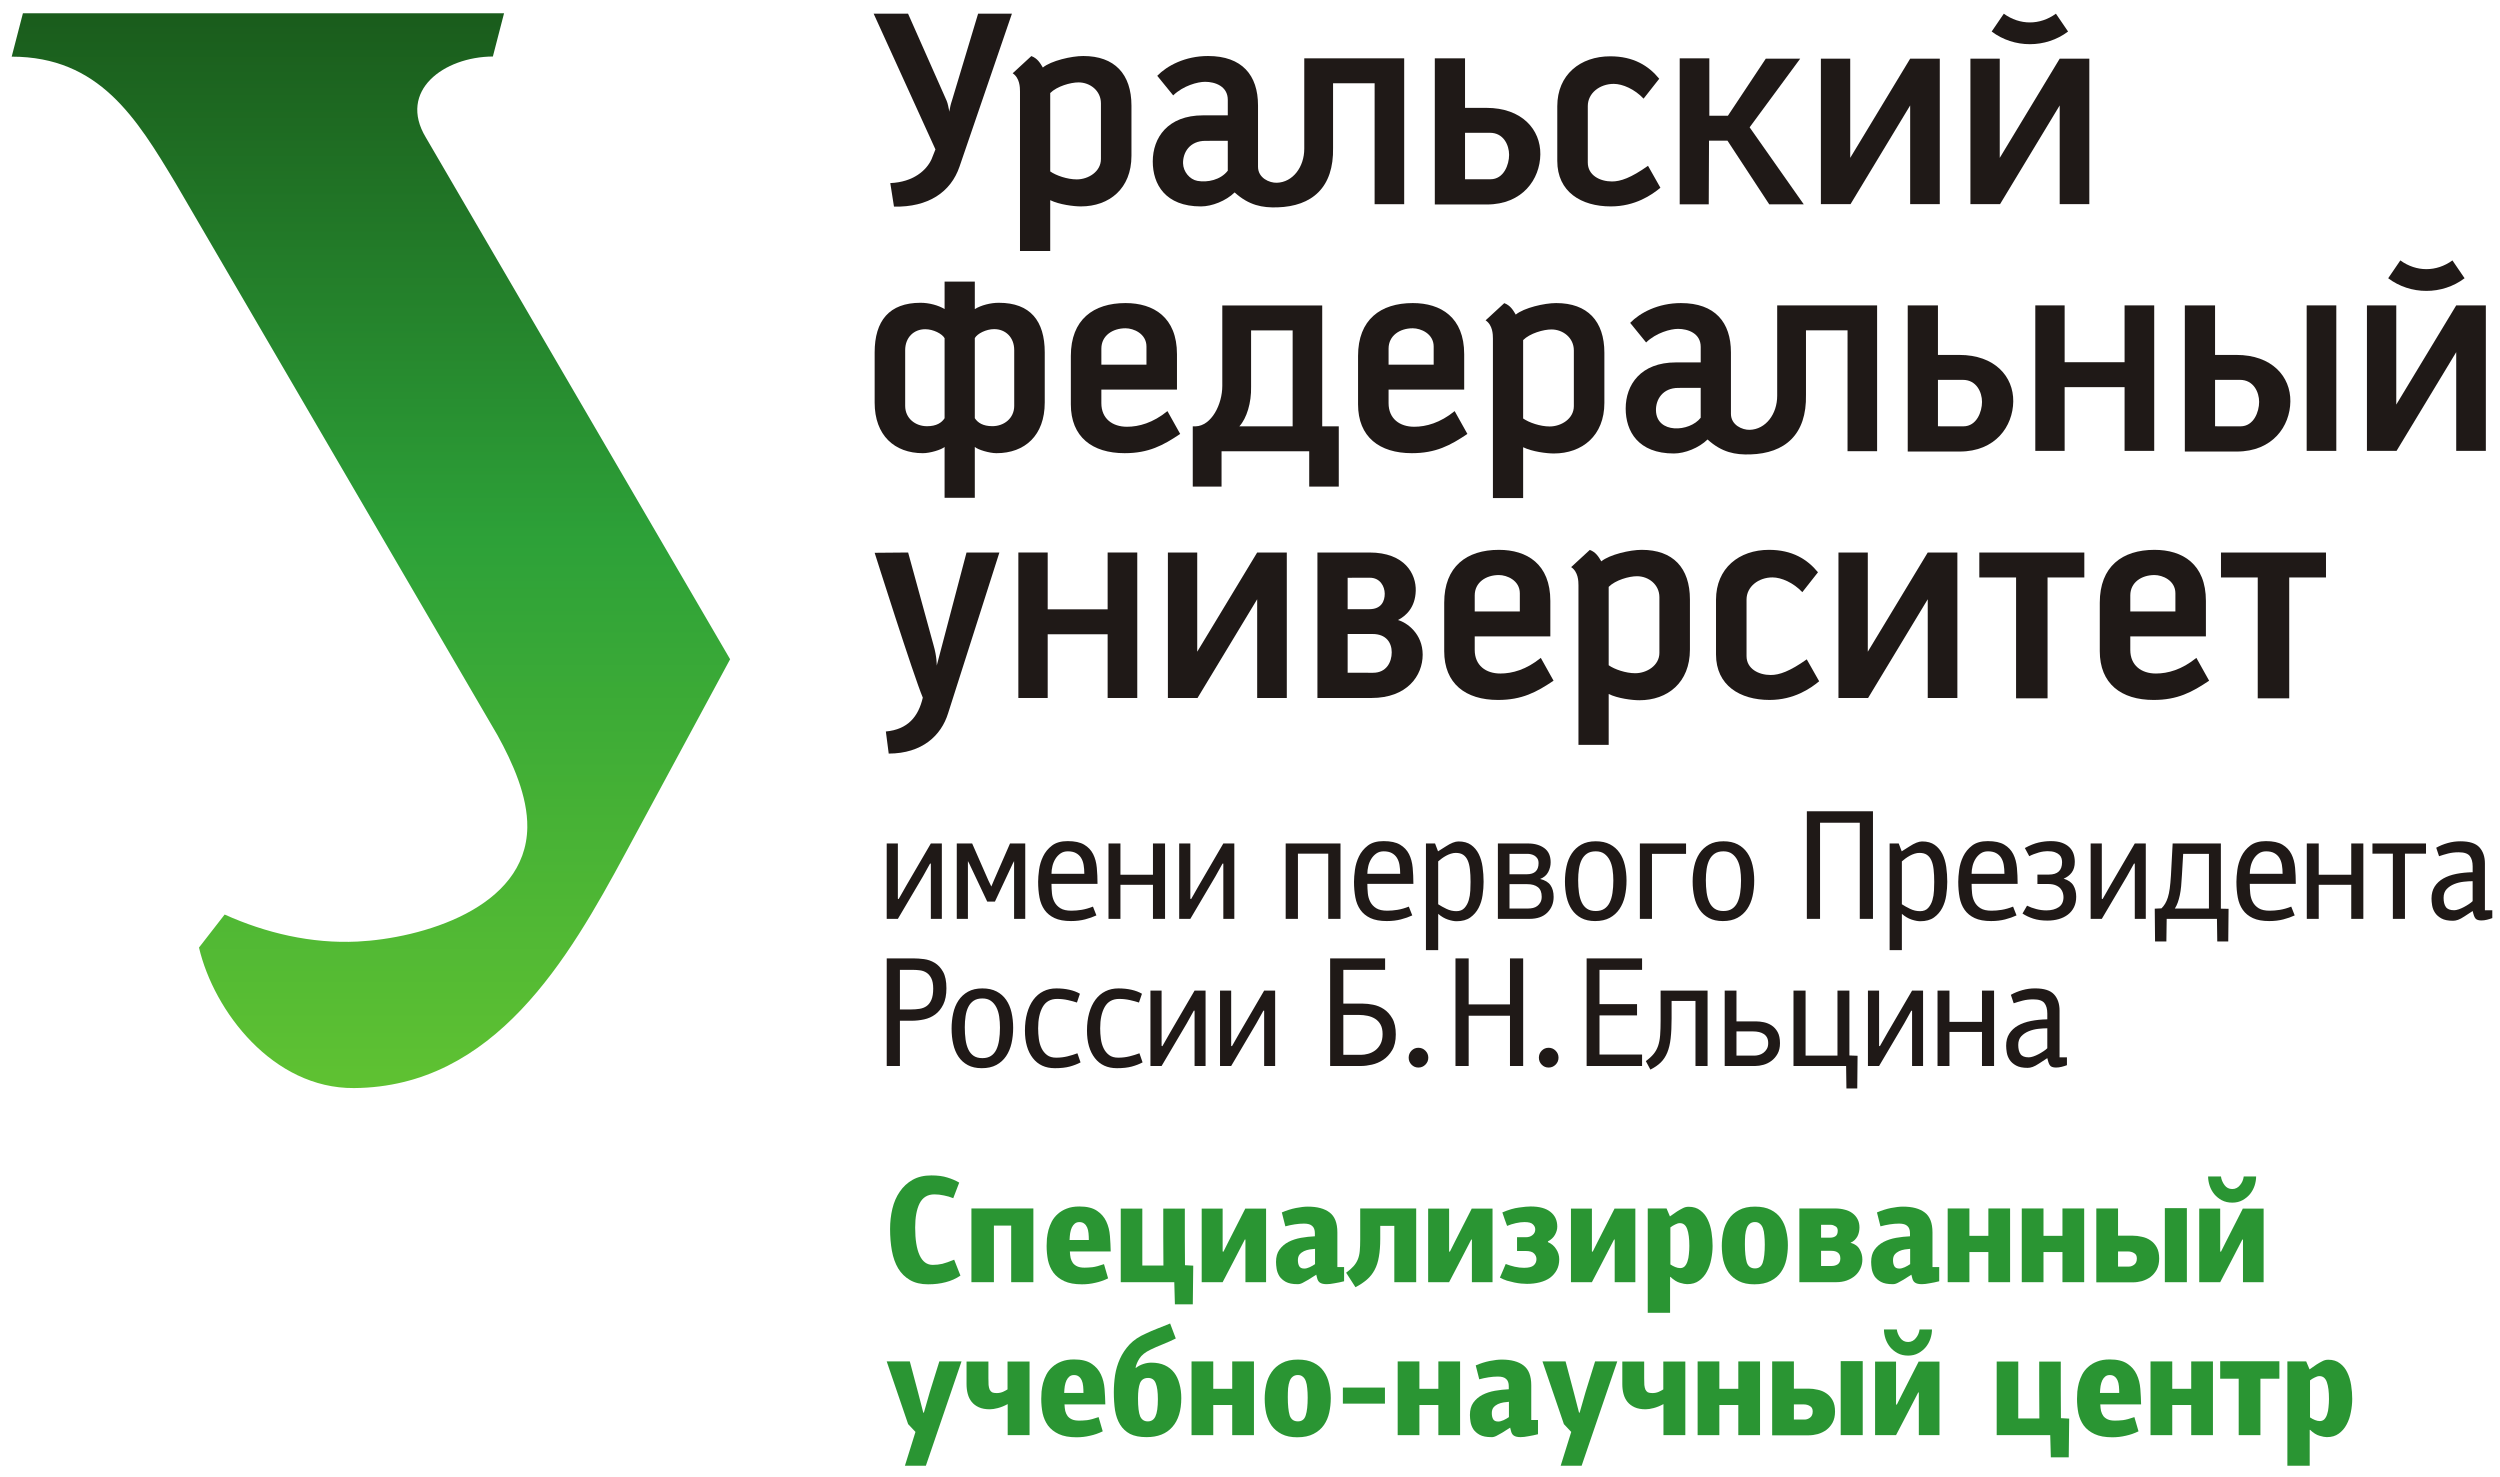 <?xml version="1.0" encoding="UTF-8" standalone="no"?>
<!-- Created with Inkscape (http://www.inkscape.org/) -->

<svg
   xmlns:dc="http://purl.org/dc/elements/1.1/"
   xmlns:cc="http://creativecommons.org/ns#"
   xmlns:rdf="http://www.w3.org/1999/02/22-rdf-syntax-ns#"
   xmlns:svg="http://www.w3.org/2000/svg"
   xmlns="http://www.w3.org/2000/svg"
   xmlns:xlink="http://www.w3.org/1999/xlink"
   version="1.1"
   width="237"
   height="140"
   id="svg2">
  <defs
     id="defs4">
    <linearGradient
       x1="0"
       y1="0"
       x2="1"
       y2="0"
       id="linearGradient4648"
       gradientUnits="userSpaceOnUse"
       gradientTransform="matrix(0,-93.502,65.54,0,458.651,332.669)"
       spreadMethod="pad">
      <stop
         id="stop4650"
         style="stop-color:#366917;stop-opacity:1"
         offset="0" />
      <stop
         id="stop4652"
         style="stop-color:#59ab29;stop-opacity:1"
         offset="0.48" />
      <stop
         id="stop4654"
         style="stop-color:#66c430;stop-opacity:1"
         offset="1" />
    </linearGradient>
    <clipPath
       id="clipPath868">
      <path
         d="m 458.651,328.97 c 7.458,-0.011 10.617,-5.203 13.97,-10.784 l 27.457,-47.085 c 1.294,-2.35 2.571,-5.19 2.532,-7.85 -0.101,-6.926 -9.093,-9.461 -14.473,-9.727 -3.938,-0.194 -7.829,0.729 -11.331,2.304 l -2.187,-2.815 c 1.275,-5.432 6.303,-12.028 13.214,-11.979 12.001,0.086 18.305,11.063 23.13,20.001 l 8.938,16.559 -25.944,44.49 c -2.396,3.98 1.538,6.873 5.718,6.898 l 0.953,3.687 -41.02,0 -0.957,-3.698 z"
         id="path870" />
    </clipPath>
    <linearGradient
       x1="0"
       y1="0"
       x2="1"
       y2="0"
       id="linearGradient874"
       gradientUnits="userSpaceOnUse"
       gradientTransform="matrix(0,-93.502,65.54,0,458.651,332.669)"
       spreadMethod="pad">
      <stop
         id="stop876"
         style="stop-color:#1a5c1c;stop-opacity:1"
         offset="0" />
      <stop
         id="stop878"
         style="stop-color:#2da138;stop-opacity:1"
         offset="0.48" />
      <stop
         id="stop880"
         style="stop-color:#61c332;stop-opacity:1"
         offset="1" />
    </linearGradient>
    <linearGradient
       x1="0"
       y1="0"
       x2="1"
       y2="0"
       id="linearGradient4334"
       xlink:href="#linearGradient874"
       gradientUnits="userSpaceOnUse"
       gradientTransform="matrix(0,-93.502,65.54,0,458.651,332.669)"
       spreadMethod="pad" />
  </defs>
  <g
     transform="translate(0,-912.362)"
     id="layer1">
    <g
       transform="matrix(0.461,0,0,0.461,-56.183,846.943)"
       id="g4462">
      <g
         transform="matrix(2.412,0,0,-2.412,-981.989,947.03)"
         id="g864">
        <g
           clip-path="url(#clipPath868)"
           id="g866">
          <g
             id="g872">
            <path
               d="m 458.651,328.97 c 7.458,-0.011 10.617,-5.203 13.97,-10.784 l 27.457,-47.085 c 1.294,-2.35 2.571,-5.19 2.532,-7.85 -0.101,-6.926 -9.093,-9.461 -14.473,-9.727 -3.938,-0.194 -7.829,0.729 -11.331,2.304 l -2.187,-2.815 c 1.275,-5.432 6.303,-12.028 13.214,-11.979 12.001,0.086 18.305,11.063 23.13,20.001 l 8.938,16.559 -25.944,44.49 c -2.396,3.98 1.538,6.873 5.718,6.898 l 0.953,3.687 -41.02,0 -0.957,-3.698 z"
               id="path882"
               style="fill:url(#linearGradient4334);stroke:none" />
          </g>
        </g>
      </g>
      <path
         d="m 551.521,183.89 0,-29.918 -6.093,0 -12.327,20.401 0,-20.401 -6.033,0 0,29.918 6.033,0 0.06,0 12.267,-20.304 0,20.304 6.093,0 z m -20.081,-35.5 c 4.593,3.472 11.117,3.472 15.71,0 l -2.497,-3.668 c -3.305,2.398 -7.409,2.397 -10.715,0 l -2.498,3.668 z"
         id="path884"
         style="fill:#1f1917;fill-opacity:1;fill-rule:nonzero;stroke:none" />
      <path
         d="m 354.545,173.957 0,-10.327 c 0,-6.499 -3.472,-10.205 -9.911,-10.205 -2.43,0 -6.611,0.972 -8.313,2.369 -0.55,-0.926 -1.109,-1.894 -2.364,-2.355 l -3.837,3.536 c 1.457,0.972 1.504,2.892 1.504,3.739 l 0,32.812 6.216,0 0,-10.458 c 1.883,0.922 4.85,1.286 6.308,1.286 5.832,0 10.397,-3.655 10.397,-10.398 z m -6.276,0.649 c 0,2.609 -2.602,4.192 -4.971,4.192 -1.944,0 -4.243,-0.79 -5.458,-1.64 l 0,-15.574 c 0,-0.122 0,-0.243 0,-0.546 1.397,-1.398 4.182,-2.187 5.822,-2.187 2.369,0 4.607,1.704 4.607,4.312 l 0,11.443 z"
         id="path886"
         style="fill:#1f1917;fill-opacity:1;fill-rule:nonzero;stroke:none" />
      <path
         d="m 410.629,183.891 0,-29.991 -20.547,0 0,18.574 c 0.008,3.774 -2.353,6.923 -5.649,7.016 -1.527,0.043 -3.863,-0.976 -3.863,-3.292 l 0,-12.629 c 0,-6.196 -3.291,-10.144 -10.276,-10.144 -4.737,0 -8.443,2.004 -10.447,4.07 l 3.28,4.029 c 2.065,-2.004 5.042,-2.795 6.56,-2.795 2.065,0 4.667,0.914 4.667,3.706 l 0,3.191 -5.092,0 c -7.287,0 -10.336,4.627 -10.336,9.485 0,4.677 2.561,9.244 9.911,9.244 2.248,0 5.143,-1.136 6.925,-2.88 2.962,2.681 5.703,3.17 8.819,3.071 7.069,-0.224 11.599,-4.034 11.421,-12.281 l 0,-13.237 8.548,0 -0.003,24.863 6.082,0 z m -36.275,-6.886 c -1.482,1.92 -4.186,2.467 -6.246,2.097 -1.594,-0.287 -2.921,-1.898 -2.953,-3.619 -0.043,-2.212 1.356,-4.611 4.602,-4.615 l 4.597,-0.007 0,6.142 z"
         id="path888"
         style="fill:#1f1917;fill-opacity:1;fill-rule:nonzero;stroke:none" />
      <path
         d="m 492.79,183.919 -11.125,-15.83 10.396,-14.117 -7.074,0 -7.79,11.735 -3.819,0 0,-11.806 -6.093,0 0,30.019 5.972,0 0.057,-13.086 3.794,0 8.582,13.086 7.1,0 z"
         id="path890"
         style="fill:#1f1917;fill-opacity:1;fill-rule:nonzero;stroke:none" />
      <path
         d="m 416.926,183.957 0,-30.056 6.216,0 -7.3e-4,10.187 4.396,0 c 7.289,0 11.154,4.447 11.09,9.563 -0.063,5.116 -3.665,10.307 -11.01,10.307 l -10.691,-7.3e-4 z m 6.216,-5.192 5.226,0.005 c 2.745,0.002 3.834,-3.011 3.837,-5.016 0.003,-2.005 -1.149,-4.54 -3.932,-4.54 l -5.131,0 0,9.55 z"
         id="path892"
         style="fill:#1f1917;fill-opacity:1;fill-rule:nonzero;stroke:none" />
      <path
         d="m 463.321,180.518 -2.551,-4.514 c -3.524,2.491 -5.65,3.219 -7.411,3.219 -2.491,0 -4.972,-1.276 -4.972,-3.887 l 0,-11.625 c 0,-2.672 2.481,-4.556 5.336,-4.556 1.823,0 4.312,1.093 6.135,3.037 l 3.219,-4.09 c -2.187,-2.672 -5.284,-4.616 -10.083,-4.616 -6.136,0 -10.883,3.767 -10.883,10.266 l 0,11.238 c 0,6.378 4.93,9.365 11.004,9.365 5.041,0 8.444,-2.379 10.205,-3.837"
         id="path894"
         style="fill:#1f1917;fill-opacity:1;fill-rule:nonzero;stroke:none" />
      <path
         d="m 520.771,183.89 0,-29.918 -6.093,0 -12.327,20.401 0,-20.401 -6.033,0 0,29.918 6.033,0 0.061,0 12.266,-20.304 0,20.304 6.093,0 z"
         id="path896"
         style="fill:#1f1917;fill-opacity:1;fill-rule:nonzero;stroke:none" />
      <path
         d="m 329.963,144.722 -6.954,0 -5.369,17.842 c -0.098,0.329 -0.231,0.688 -0.306,1.038 -0.075,0.351 -0.148,0.657 -0.183,0.897 -0.036,0.239 -0.061,0.377 -0.061,0.387 0,-0.01 -0.022,-0.133 -0.061,-0.366 -0.041,-0.234 -0.108,-0.536 -0.184,-0.876 -0.076,-0.341 -0.163,-0.694 -0.305,-1.019 l -7.934,-17.903 -7.076,0 12.707,27.911 -0.803,2.023 c -1.019,2.238 -3.695,4.699 -8.483,4.903 l 0.759,4.838 c 7.041,0.155 11.676,-2.97 13.47,-8.204 l 10.782,-31.471 z"
         id="path898"
         style="fill:#1f1917;fill-opacity:1;fill-rule:nonzero;stroke:none" />
      <path
         d="m 633.061,234.625 0,-29.918 -6.093,0 -12.327,20.401 0,-20.401 -6.033,0 0,29.918 6.033,0 0.06,0 12.267,-20.304 0,20.304 6.093,0 z m -20.082,-35.5 c 4.593,3.472 11.117,3.472 15.71,0 l -2.497,-3.668 c -3.305,2.398 -7.409,2.398 -10.714,0 l -2.499,3.668 z"
         id="path900"
         style="fill:#1f1917;fill-opacity:1;fill-rule:nonzero;stroke:none" />
      <path
         d="m 602.31,234.625 0,-29.918 -6.093,0 0,29.918 6.093,0 z"
         id="path902"
         style="fill:#1f1917;fill-opacity:1;fill-rule:nonzero;stroke:none" />
      <path
         d="m 571.162,234.762 0,-30.056 6.216,0 -7.2e-4,10.187 4.396,0 c 7.289,0 11.154,4.447 11.09,9.563 -0.063,5.116 -3.665,10.307 -11.01,10.306 l -10.691,-7.2e-4 z m 6.216,-5.192 5.226,0.007 c 2.745,0.002 3.834,-3.012 3.837,-5.016 0.003,-2.004 -1.148,-4.54 -3.932,-4.54 l -5.13,0 0,9.55 z"
         id="path904"
         style="fill:#1f1917;fill-opacity:1;fill-rule:nonzero;stroke:none" />
      <path
         d="m 336.714,224.703 0,-10.327 c 0,-6.499 -2.994,-10.205 -9.433,-10.205 -1.736,0 -3.626,0.499 -4.948,1.291 l 0,-5.643 -6.215,0 0,5.642 c -1.321,-0.792 -3.213,-1.29 -4.949,-1.29 -6.438,0 -9.433,3.707 -9.433,10.205 l 0,10.327 c 0,6.742 4.088,10.397 9.92,10.397 1.458,0 3.811,-0.708 4.461,-1.286 l 0,10.458 6.215,0 0,-10.458 c 0.65,0.578 3.004,1.286 4.463,1.286 5.831,0 9.918,-3.655 9.918,-10.397 z m -20.596,-13.262 0,0.017 0,0.015 0,0.015 0,0.015 0,0.017 0,0.015 0,0.015 0,0.015 0,0.017 0,0.015 0,0.017 0,0.015 0,0.017 0,0.017 0,0.017 0,0.015 0,0.017 0,0.017 0,0.017 0,0.015 0,0.017 0,0.017 0,0.017 0,0.015 0,0.017 0,0.017 0,0.017 0,0.015 0,0.017 0,0.015 0,0.017 0,0.015 0,0.017 0,0.015 0,0.017 0,0.015 0,0.015 0,0.015 0,0.015 0,0.015 0,0.015 0,0.015 0,0.015 0,0.012 0,0.015 0,0.012 0,0.012 0,0.012 0,0.012 0,0.012 0,0.012 0,0.012 0,0.012 0,0.01 0,0.01 0,0.01 0,0.01 0,0.01 0,0.007 0,0.007 0,0.007 0,0.007 0,0.005 0,0.005 0,15.573 c -0.599,0.92 -1.667,1.641 -3.611,1.641 -2.37,0 -4.494,-1.584 -4.494,-4.192 l 0,-11.443 c 0,-2.61 1.761,-4.313 4.13,-4.313 1.64,0 3.469,0.927 3.975,1.844 z m 14.32,13.911 c 0,2.605 -2.125,4.192 -4.494,4.192 -1.944,0 -3.013,-0.721 -3.612,-1.641 l 0,-15.573 0,-0.005 0,-0.005 0,-0.007 0,-0.007 0,-0.007 0,-0.007 0,-0.01 0,-0.01 0,-0.01 0,-0.01 0,-0.01 0,-0.012 0,-0.012 0,-0.012 0,-0.012 0,-0.012 0,-0.012 0,-0.012 0,-0.012 0,-0.015 0,-0.012 0,-0.015 0,-0.015 0,-0.015 0,-0.015 0,-0.015 0,-0.015 0,-0.015 0,-0.015 0,-0.017 0,-0.015 0,-0.017 0,-0.015 0,-0.017 0,-0.015 0,-0.017 0,-0.015 0,-0.017 0,-0.017 0,-0.017 0,-0.015 0,-0.017 0,-0.017 0,-0.017 0,-0.015 0,-0.017 0,-0.017 0,-0.017 0,-0.015 0,-0.017 0,-0.017 0,-0.017 0,-0.015 0,-0.017 0,-0.015 0,-0.017 0,-0.015 0,-0.015 0,-0.015 0,-0.017 0,-0.015 0,-0.015 0,-0.015 0,-0.017 c 0.506,-0.917 2.336,-1.844 3.976,-1.844 2.368,0 4.129,1.707 4.129,4.313 l 0,11.443 z"
         id="path906"
         style="fill:#1f1917;fill-opacity:1;fill-rule:nonzero;stroke:none" />
      <path
         d="m 364.566,231.141 -2.622,-4.695 c -2.977,2.429 -5.883,3.219 -8.313,3.219 -2.977,0 -5.276,-1.64 -5.276,-4.86 l 0,-2.776 15.55,0 0,-7.289 c 0,-7.593 -4.807,-10.509 -10.578,-10.509 -6.621,0 -11.247,3.402 -11.247,10.873 l 0,9.963 c 0,6.681 4.383,10.033 11.065,10.033 4.921,0 7.897,-1.59 11.42,-3.959 z m -6.935,-17.961 0,3.722 -9.275,0 0,-3.296 c 0,-2.674 2.299,-4.192 4.972,-4.192 1.64,0 4.303,1.096 4.303,3.766"
         id="path908"
         style="fill:#1f1917;fill-opacity:1;fill-rule:nonzero;stroke:none" />
      <path
         d="m 393.772,229.581 0,-24.864 -20.547,0 0,16.533 c 0.008,3.774 -2.204,8.236 -5.502,8.331 l -0.572,0 0,12.387 5.92,0 0,-7.26 18.027,0 -7.2e-4,7.26 6.08,0 0,-12.387 -3.405,0 z m -17.04,0 c 1.527,-1.67 2.484,-4.863 2.413,-8.124 l 0,-11.613 8.548,0 -0.002,19.737 -10.959,0 z"
         id="path910"
         style="fill:#1f1917;fill-opacity:1;fill-rule:nonzero;stroke:none" />
      <path
         d="m 564.865,234.625 0,-29.918 -6.093,0 0,11.687 -12.327,0 0,-11.687 -6.033,0 0,29.918 6.033,0 0,-13.105 12.327,0 0,13.105 6.093,0 z"
         id="path912"
         style="fill:#1f1917;fill-opacity:1;fill-rule:nonzero;stroke:none" />
      <path
         d="m 451.796,224.763 0,-10.327 c 0,-6.499 -3.472,-10.205 -9.91,-10.205 -2.43,0 -6.612,0.972 -8.314,2.37 -0.55,-0.926 -1.109,-1.894 -2.364,-2.355 l -3.837,3.536 c 1.457,0.972 1.505,2.892 1.505,3.739 l 0,32.812 6.215,0 0,-10.458 c 1.883,0.921 4.85,1.286 6.308,1.286 5.831,0 10.397,-3.655 10.397,-10.397 z m -6.276,0.649 c 0,2.609 -2.602,4.193 -4.972,4.193 -1.943,0 -4.242,-0.79 -5.458,-1.641 l 0,-15.574 c 0,-0.122 0,-0.243 0,-0.547 1.397,-1.397 4.182,-2.187 5.823,-2.187 2.369,0 4.606,1.704 4.606,4.313 l 0,11.442 z"
         id="path914"
         style="fill:#1f1917;fill-opacity:1;fill-rule:nonzero;stroke:none" />
      <path
         d="m 507.88,234.697 0,-29.99 -20.547,0 0,18.574 c 0.008,3.774 -2.352,6.923 -5.648,7.016 -1.527,0.042 -3.863,-0.976 -3.863,-3.292 l 0,-12.63 c 0,-6.196 -3.29,-10.144 -10.276,-10.144 -4.737,0 -8.443,2.004 -10.447,4.07 l 3.28,4.029 c 2.065,-2.004 5.042,-2.795 6.56,-2.795 2.065,0 4.667,0.914 4.667,3.706 l 0,3.19 -5.093,0 c -7.287,0 -10.336,4.627 -10.336,9.486 0,4.677 2.562,9.243 9.911,9.243 2.248,0 5.144,-1.136 6.925,-2.88 2.962,2.682 5.703,3.17 8.819,3.071 7.068,-0.224 11.599,-4.034 11.42,-12.281 l 0,-13.237 8.549,0 -0.003,24.863 6.082,0 z m -36.275,-6.886 c -2.289,2.966 -9.107,3.349 -9.2,-1.521 -0.043,-2.213 1.356,-4.611 4.602,-4.616 l 4.597,-0.007 0,6.143 z"
         id="path916"
         style="fill:#1f1917;fill-opacity:1;fill-rule:nonzero;stroke:none" />
      <path
         d="m 514.177,234.762 0,-30.056 6.215,0 -7.3e-4,10.187 4.396,0 c 7.29,0 11.154,4.447 11.091,9.563 -0.063,5.116 -3.666,10.307 -11.01,10.306 l -10.691,-7.2e-4 z m 6.215,-5.192 5.226,0.007 c 2.745,0.002 3.834,-3.012 3.837,-5.016 0.003,-2.004 -1.148,-4.54 -3.932,-4.54 l -5.131,0 0,9.55 z"
         id="path918"
         style="fill:#1f1917;fill-opacity:1;fill-rule:nonzero;stroke:none" />
      <path
         d="m 423.628,231.141 -2.621,-4.695 c -2.977,2.429 -5.883,3.219 -8.313,3.219 -2.977,0 -5.275,-1.64 -5.275,-4.86 l 0,-2.776 15.55,0 0,-7.289 c 0,-7.593 -4.808,-10.509 -10.578,-10.509 -6.622,0 -11.248,3.402 -11.248,10.873 l 0,9.963 c 0,6.681 4.383,10.033 11.066,10.033 4.92,0 7.896,-1.59 11.42,-3.959 z m -6.935,-17.961 0,3.722 -9.274,0 0,-3.296 c 0,-2.674 2.299,-4.192 4.972,-4.192 1.64,0 4.302,1.096 4.302,3.766"
         id="path920"
         style="fill:#1f1917;fill-opacity:1;fill-rule:nonzero;stroke:none" />
      <path
         d="m 327.39,255.523 -6.762,0 -6.126,23.259 c 0,0 0.06,-1.761 -0.669,-4.252 l -5.214,-19.007 -6.884,0.06 c 0,0 8.019,25.352 9.902,29.785 -0.92,3.925 -3.063,6.533 -7.598,6.964 l 0.589,4.544 c 6.887,-0.017 10.795,-3.712 12.211,-8.286 l 10.55,-33.067 z"
         id="path922"
         style="fill:#1f1917;fill-opacity:1;fill-rule:nonzero;stroke:none" />
      <path
         d="m 355.739,285.441 0,-29.918 -6.093,0 0,11.686 -12.327,0 0,-11.686 -6.033,0 0,29.918 6.033,0 0,-13.104 12.327,0 0,13.104 6.093,0 z"
         id="path924"
         style="fill:#1f1917;fill-opacity:1;fill-rule:nonzero;stroke:none" />
      <path
         d="m 386.49,285.441 0,-29.918 -6.093,0 -12.327,20.401 0,-20.401 -6.033,0 0,29.918 6.033,0 0.06,0 12.267,-20.304 0,20.304 6.093,0 z"
         id="path926"
         style="fill:#1f1917;fill-opacity:1;fill-rule:nonzero;stroke:none" />
      <path
         d="m 392.787,285.44 0,-29.916 10.687,-7.2e-4 c 7.344,-7.3e-4 9.638,4.474 9.533,7.893 -0.105,3.42 -2.002,5.142 -3.651,5.994 1.836,0.511 5.081,2.813 5.076,7.13 -0.005,4.317 -3.197,8.9 -10.539,8.9 l -11.107,-7.2e-4 z m 6.216,-24.722 0,6.459 4.47,0 c 2.486,0 3.167,-1.694 3.156,-3.191 -0.012,-1.497 -0.95,-3.276 -3.06,-3.274 l -4.565,0.007 z m 0,19.53 5.226,0.007 c 2.745,0.002 3.834,-2.19 3.837,-4.195 0.003,-2.004 -1.152,-3.778 -3.932,-3.778 l -5.131,0 0,7.967 z"
         id="path928"
         style="fill:#1f1917;fill-opacity:1;fill-rule:nonzero;stroke:none" />
      <path
         d="m 528.897,255.523 0,5.127 7.562,0 -0.003,24.863 0.395,0 5.687,0 0.396,0 -0.003,-24.863 7.561,0 0,-5.127 -21.595,0 z"
         id="path930"
         style="fill:#1f1917;fill-opacity:1;fill-rule:nonzero;stroke:none" />
      <path
         d="m 578.594,255.523 0,5.127 7.562,0 -0.003,24.863 0.395,0 5.687,0 0.396,0 -0.003,-24.863 7.561,0 0,-5.127 -21.595,0 z"
         id="path932"
         style="fill:#1f1917;fill-opacity:1;fill-rule:nonzero;stroke:none" />
      <path
         d="m 524.386,285.441 0,-29.918 -6.093,0 -12.327,20.401 0,-20.401 -6.033,0 0,29.918 6.033,0 0.06,0 12.267,-20.304 0,20.304 6.093,0 z"
         id="path934"
         style="fill:#1f1917;fill-opacity:1;fill-rule:nonzero;stroke:none" />
      <path
         d="m 469.388,275.508 0,-10.327 c 0,-6.499 -3.472,-10.205 -9.911,-10.205 -2.43,0 -6.612,0.972 -8.313,2.369 -0.55,-0.926 -1.109,-1.893 -2.364,-2.354 l -3.837,3.536 c 1.457,0.972 1.504,2.892 1.504,3.738 l 0,32.813 6.216,0 0,-10.458 c 1.883,0.921 4.85,1.285 6.308,1.285 5.831,0 10.397,-3.655 10.397,-10.397 z m -6.276,0.649 c 0,2.609 -2.602,4.192 -4.972,4.192 -1.944,0 -4.242,-0.79 -5.458,-1.64 l 0,-15.574 c 0,-0.122 0,-0.243 0,-0.546 1.397,-1.398 4.182,-2.187 5.822,-2.187 2.37,0 4.607,1.704 4.607,4.312 l 0,11.443 z"
         id="path936"
         style="fill:#1f1917;fill-opacity:1;fill-rule:nonzero;stroke:none" />
      <path
         d="m 495.965,282.008 -2.551,-4.514 c -3.524,2.49 -5.65,3.219 -7.411,3.219 -2.49,0 -4.972,-1.276 -4.972,-3.887 l 0,-11.625 c 0,-2.672 2.481,-4.556 5.336,-4.556 1.822,0 4.312,1.093 6.135,3.037 l 3.219,-4.09 c -2.187,-2.672 -5.285,-4.616 -10.084,-4.616 -6.135,0 -10.883,3.767 -10.883,10.266 l 0,11.238 c 0,6.378 4.93,9.365 11.005,9.365 5.041,0 8.444,-2.379 10.205,-3.837"
         id="path938"
         style="fill:#1f1917;fill-opacity:1;fill-rule:nonzero;stroke:none" />
      <path
         d="m 576.156,281.886 -2.622,-4.695 c -2.977,2.43 -5.882,3.219 -8.313,3.219 -2.977,0 -5.276,-1.64 -5.276,-4.86 l 0,-2.776 15.55,0 0,-7.289 c 0,-7.593 -4.807,-10.508 -10.578,-10.508 -6.621,0 -11.247,3.402 -11.247,10.873 l 0,9.962 c 0,6.681 4.383,10.033 11.066,10.033 4.92,0 7.896,-1.59 11.42,-3.959 z m -6.935,-17.961 0,3.722 -9.275,0 0,-3.297 c 0,-2.673 2.299,-4.191 4.972,-4.191 1.64,0 4.303,1.096 4.303,3.766"
         id="path940"
         style="fill:#1f1917;fill-opacity:1;fill-rule:nonzero;stroke:none" />
      <path
         d="m 441.344,281.886 -2.622,-4.695 c -2.977,2.43 -5.883,3.219 -8.312,3.219 -2.977,0 -5.276,-1.64 -5.276,-4.86 l 0,-2.776 15.55,0 0,-7.289 c 0,-7.593 -4.808,-10.508 -10.578,-10.508 -6.621,0 -11.247,3.402 -11.247,10.873 l 0,9.962 c 0,6.681 4.383,10.033 11.065,10.033 4.921,0 7.897,-1.59 11.42,-3.959 z m -6.935,-17.961 0,3.722 -9.275,0 0,-3.297 c 0,-2.673 2.299,-4.191 4.972,-4.191 1.64,0 4.303,1.096 4.303,3.766"
         id="path942"
         style="fill:#1f1917;fill-opacity:1;fill-rule:nonzero;stroke:none" />
      <path
         d="m 313.131,319.493 -1.453,2.616 -5.168,8.753 -2.294,0 0,-15.504 2.294,0 0,11.369 0.161,0.065 1.615,-2.843 5.006,-8.591 2.261,0 0,15.504 -2.261,0 0,-11.37 -0.161,0 z m 7.785,11.37 -2.294,0 0,-15.504 3.165,0 3.359,7.655 0.582,1.195 0.516,-1.227 3.327,-7.623 3.133,0 0,15.504 -2.294,0 0,-11.886 -0.291,0.549 -3.65,7.785 -1.583,0 -3.682,-7.785 -0.291,-0.549 0,11.886 z m 17.183,-7.203 c 0,0.646 0.033,1.298 0.097,1.954 0.064,0.656 0.237,1.248 0.517,1.776 0.28,0.528 0.689,0.958 1.227,1.292 0.539,0.334 1.292,0.5 2.261,0.5 0.668,0 1.368,-0.06 2.1,-0.178 0.731,-0.118 1.508,-0.339 2.326,-0.662 l 0.71,1.808 c -0.689,0.323 -1.47,0.598 -2.342,0.824 -0.872,0.226 -1.836,0.339 -2.891,0.339 -1.378,0 -2.503,-0.204 -3.376,-0.613 -0.872,-0.41 -1.561,-0.974 -2.067,-1.696 -0.506,-0.721 -0.85,-1.577 -1.034,-2.568 -0.183,-0.991 -0.275,-2.056 -0.275,-3.197 0,-0.689 0.065,-1.513 0.194,-2.471 0.129,-0.958 0.403,-1.873 0.824,-2.745 0.42,-0.872 1.028,-1.616 1.825,-2.229 0.797,-0.613 1.873,-0.92 3.23,-0.92 1.443,0 2.573,0.242 3.392,0.727 0.818,0.485 1.432,1.13 1.841,1.938 0.409,0.807 0.662,1.744 0.759,2.81 0.097,1.066 0.146,2.169 0.146,3.311 l -9.464,0 z m 3.36,-6.686 c -0.582,0 -1.082,0.145 -1.502,0.436 -0.42,0.291 -0.77,0.662 -1.05,1.114 -0.28,0.452 -0.484,0.947 -0.613,1.485 -0.129,0.538 -0.194,1.066 -0.194,1.583 l 6.751,0 c 0,-0.667 -0.049,-1.281 -0.145,-1.841 -0.097,-0.56 -0.274,-1.045 -0.533,-1.454 -0.258,-0.41 -0.608,-0.732 -1.05,-0.969 -0.441,-0.237 -0.995,-0.355 -1.663,-0.355 z m 17.507,6.879 -6.687,0 0,7.009 -2.454,0 0,-15.504 2.454,0 0,6.428 6.687,0 0,-6.428 2.487,0 0,15.504 -2.487,0 0,-7.009 z m 14.309,-4.36 -1.453,2.616 -5.168,8.753 -2.293,0 0,-15.504 2.293,0 0,11.369 0.161,0.065 1.615,-2.843 5.007,-8.591 2.261,0 0,15.504 -2.261,0 0,-11.37 -0.161,0 z m 21.738,-2.035 -6.234,0 0,13.404 -2.519,0 0,-15.504 11.272,0 0,15.504 -2.519,0 0,-13.404 z m 8.042,6.202 c 0,0.646 0.032,1.298 0.097,1.954 0.064,0.656 0.237,1.248 0.517,1.776 0.28,0.528 0.689,0.958 1.227,1.292 0.539,0.334 1.292,0.5 2.261,0.5 0.668,0 1.367,-0.06 2.1,-0.178 0.731,-0.118 1.507,-0.339 2.325,-0.662 l 0.71,1.808 c -0.688,0.323 -1.469,0.598 -2.341,0.824 -0.872,0.226 -1.836,0.339 -2.89,0.339 -1.378,0 -2.504,-0.204 -3.376,-0.613 -0.872,-0.41 -1.561,-0.974 -2.067,-1.696 -0.506,-0.721 -0.851,-1.577 -1.034,-2.568 -0.183,-0.991 -0.275,-2.056 -0.275,-3.197 0,-0.689 0.064,-1.513 0.194,-2.471 0.129,-0.958 0.403,-1.873 0.824,-2.745 0.42,-0.872 1.028,-1.616 1.825,-2.229 0.796,-0.613 1.873,-0.92 3.23,-0.92 1.443,0 2.574,0.242 3.392,0.727 0.818,0.485 1.432,1.13 1.841,1.938 0.409,0.807 0.662,1.744 0.759,2.81 0.097,1.066 0.145,2.169 0.145,3.311 l -9.464,0 z m 3.36,-6.686 c -0.582,0 -1.082,0.145 -1.502,0.436 -0.42,0.291 -0.77,0.662 -1.05,1.114 -0.28,0.452 -0.485,0.947 -0.613,1.485 -0.129,0.538 -0.194,1.066 -0.194,1.583 l 6.75,0 c 0,-0.667 -0.048,-1.281 -0.145,-1.841 -0.097,-0.56 -0.275,-1.045 -0.533,-1.454 -0.259,-0.41 -0.608,-0.732 -1.05,-0.969 -0.442,-0.237 -0.996,-0.355 -1.663,-0.355 z m 10.561,-1.615 0.614,1.615 1.583,-1.002 c 1.055,-0.689 1.927,-1.034 2.616,-1.034 1.055,0 1.916,0.237 2.584,0.711 0.667,0.474 1.195,1.098 1.583,1.873 0.388,0.775 0.652,1.663 0.791,2.665 0.14,1.001 0.211,2.019 0.211,3.053 0,0.883 -0.07,1.803 -0.211,2.761 -0.139,0.958 -0.414,1.831 -0.823,2.617 -0.41,0.785 -0.975,1.437 -1.696,1.954 -0.721,0.517 -1.663,0.775 -2.826,0.775 -0.495,0 -1.087,-0.113 -1.776,-0.339 -0.689,-0.226 -1.357,-0.619 -2.003,-1.179 l 0,7.461 -2.519,0 0,-21.931 1.873,0 z m 0.646,12.5 c 0.496,0.323 1.066,0.641 1.712,0.953 0.646,0.312 1.325,0.468 2.035,0.468 0.71,0 1.265,-0.221 1.663,-0.662 0.399,-0.442 0.689,-0.975 0.872,-1.599 0.183,-0.625 0.291,-1.281 0.323,-1.97 0.032,-0.689 0.049,-1.281 0.049,-1.777 0,-0.991 -0.043,-1.857 -0.129,-2.6 -0.086,-0.743 -0.242,-1.362 -0.468,-1.858 -0.226,-0.495 -0.533,-0.872 -0.921,-1.13 -0.388,-0.259 -0.894,-0.388 -1.518,-0.388 -0.323,0 -0.657,0.054 -1.002,0.162 -0.344,0.107 -0.673,0.248 -0.985,0.42 -0.313,0.172 -0.608,0.36 -0.888,0.565 -0.28,0.205 -0.528,0.403 -0.743,0.598 l 0,8.818 z m 23.74,-1.518 c 0,1.292 -0.431,2.369 -1.292,3.23 -0.861,0.861 -2.088,1.292 -3.682,1.292 l -6.492,0 0,-15.504 6.201,0 c 1.357,0 2.471,0.317 3.343,0.952 0.872,0.636 1.308,1.61 1.308,2.923 0,0.689 -0.167,1.357 -0.501,2.002 -0.334,0.646 -0.888,1.12 -1.663,1.422 0.991,0.236 1.701,0.667 2.131,1.291 0.431,0.625 0.646,1.421 0.646,2.39 z m -2.454,-0.032 c 0,-0.904 -0.264,-1.561 -0.792,-1.97 -0.528,-0.409 -1.254,-0.614 -2.18,-0.614 l -3.65,0 0,5.007 3.876,0 c 0.323,0 0.646,-0.038 0.969,-0.113 0.323,-0.076 0.614,-0.211 0.872,-0.404 0.259,-0.194 0.474,-0.447 0.646,-0.759 0.172,-0.312 0.259,-0.695 0.259,-1.147 z m -0.646,-6.912 c 0,-0.387 -0.081,-0.705 -0.242,-0.952 -0.162,-0.248 -0.361,-0.442 -0.598,-0.582 -0.237,-0.14 -0.484,-0.237 -0.742,-0.291 -0.259,-0.054 -0.485,-0.081 -0.678,-0.081 l -3.715,0 0,4.199 3.553,0 c 1.615,0 2.423,-0.764 2.423,-2.294 z m 11.628,11.919 c -1.12,0 -2.073,-0.209 -2.858,-0.63 -0.786,-0.42 -1.427,-0.996 -1.922,-1.728 -0.495,-0.732 -0.856,-1.593 -1.082,-2.584 -0.226,-0.991 -0.339,-2.056 -0.339,-3.198 0,-1.077 0.107,-2.115 0.323,-3.117 0.215,-1.002 0.576,-1.884 1.082,-2.649 0.506,-0.764 1.163,-1.373 1.97,-1.825 0.808,-0.452 1.793,-0.678 2.956,-0.678 1.141,0 2.116,0.21 2.923,0.63 0.807,0.42 1.464,0.996 1.97,1.728 0.506,0.732 0.872,1.594 1.098,2.584 0.226,0.991 0.339,2.046 0.339,3.165 0,1.12 -0.113,2.18 -0.339,3.182 -0.226,1.001 -0.598,1.884 -1.114,2.649 -0.517,0.764 -1.184,1.367 -2.002,1.809 -0.818,0.442 -1.82,0.662 -3.004,0.662 z m 0.129,-14.341 c -0.732,0 -1.33,0.156 -1.793,0.468 -0.463,0.313 -0.829,0.738 -1.098,1.276 -0.269,0.539 -0.457,1.168 -0.565,1.89 -0.107,0.722 -0.161,1.481 -0.161,2.277 0,0.926 0.054,1.776 0.161,2.552 0.108,0.774 0.297,1.448 0.565,2.019 0.269,0.57 0.635,1.012 1.098,1.324 0.464,0.312 1.061,0.468 1.793,0.468 0.71,0 1.298,-0.151 1.76,-0.453 0.463,-0.301 0.829,-0.727 1.098,-1.276 0.269,-0.549 0.464,-1.211 0.582,-1.987 0.118,-0.775 0.178,-1.625 0.178,-2.551 0,-0.797 -0.054,-1.556 -0.162,-2.277 -0.107,-0.721 -0.301,-1.356 -0.581,-1.906 -0.28,-0.549 -0.652,-0.99 -1.114,-1.324 -0.463,-0.334 -1.05,-0.5 -1.76,-0.5 z m 11.563,13.889 -2.487,0 0,-15.504 9.496,0 0,2.132 -7.009,0 0,13.372 z m 14.567,0.452 c -1.119,0 -2.072,-0.209 -2.858,-0.63 -0.786,-0.42 -1.427,-0.996 -1.922,-1.728 -0.495,-0.732 -0.856,-1.593 -1.082,-2.584 -0.226,-0.991 -0.339,-2.056 -0.339,-3.198 0,-1.077 0.108,-2.115 0.323,-3.117 0.215,-1.002 0.575,-1.884 1.081,-2.649 0.507,-0.764 1.163,-1.373 1.97,-1.825 0.808,-0.452 1.793,-0.678 2.956,-0.678 1.141,0 2.115,0.21 2.923,0.63 0.808,0.42 1.464,0.996 1.97,1.728 0.507,0.732 0.872,1.594 1.099,2.584 0.226,0.991 0.339,2.046 0.339,3.165 0,1.12 -0.113,2.18 -0.339,3.182 -0.226,1.001 -0.597,1.884 -1.114,2.649 -0.517,0.764 -1.185,1.367 -2.003,1.809 -0.818,0.442 -1.819,0.662 -3.004,0.662 z m 0.13,-14.341 c -0.732,0 -1.33,0.156 -1.793,0.468 -0.463,0.313 -0.828,0.738 -1.098,1.276 -0.269,0.539 -0.458,1.168 -0.565,1.89 -0.108,0.722 -0.161,1.481 -0.161,2.277 0,0.926 0.054,1.776 0.161,2.552 0.108,0.774 0.296,1.448 0.565,2.019 0.269,0.57 0.635,1.012 1.098,1.324 0.464,0.312 1.061,0.468 1.793,0.468 0.71,0 1.297,-0.151 1.761,-0.453 0.463,-0.301 0.828,-0.727 1.098,-1.276 0.269,-0.549 0.463,-1.211 0.581,-1.987 0.119,-0.775 0.178,-1.625 0.178,-2.551 0,-0.797 -0.054,-1.556 -0.161,-2.277 -0.108,-0.721 -0.301,-1.356 -0.582,-1.906 -0.28,-0.549 -0.651,-0.99 -1.113,-1.324 -0.464,-0.334 -1.05,-0.5 -1.761,-0.5 z m 28.036,-5.879 -8.171,0 0,19.767 -2.713,0 0,-22.125 13.598,0 0,22.125 -2.713,0 0,-19.767 z m 8.01,4.264 0.614,1.615 1.583,-1.002 c 1.055,-0.689 1.927,-1.034 2.616,-1.034 1.055,0 1.916,0.237 2.583,0.711 0.668,0.474 1.196,1.098 1.583,1.873 0.387,0.775 0.651,1.663 0.791,2.665 0.14,1.001 0.21,2.019 0.21,3.053 0,0.883 -0.07,1.803 -0.21,2.761 -0.14,0.958 -0.414,1.831 -0.824,2.617 -0.409,0.786 -0.974,1.437 -1.695,1.954 -0.722,0.517 -1.663,0.775 -2.826,0.775 -0.496,0 -1.088,-0.113 -1.777,-0.339 -0.689,-0.226 -1.356,-0.619 -2.002,-1.179 l 0,7.461 -2.519,0 0,-21.931 1.873,0 z m 0.646,12.5 c 0.495,0.323 1.066,0.641 1.712,0.953 0.646,0.312 1.324,0.468 2.034,0.468 0.711,0 1.265,-0.221 1.664,-0.662 0.398,-0.442 0.689,-0.975 0.872,-1.599 0.183,-0.625 0.291,-1.281 0.323,-1.97 0.032,-0.689 0.049,-1.281 0.049,-1.777 0,-0.99 -0.043,-1.857 -0.13,-2.6 -0.086,-0.743 -0.242,-1.362 -0.468,-1.858 -0.226,-0.495 -0.533,-0.872 -0.92,-1.13 -0.388,-0.259 -0.893,-0.388 -1.518,-0.388 -0.323,0 -0.656,0.054 -1.001,0.162 -0.345,0.107 -0.673,0.248 -0.985,0.42 -0.312,0.172 -0.608,0.36 -0.889,0.565 -0.28,0.205 -0.527,0.403 -0.742,0.598 l 0,8.818 z m 14.341,-4.199 c 0,0.646 0.033,1.298 0.097,1.954 0.064,0.656 0.237,1.248 0.517,1.776 0.28,0.528 0.689,0.958 1.227,1.292 0.539,0.334 1.292,0.5 2.261,0.5 0.668,0 1.368,-0.06 2.1,-0.178 0.731,-0.118 1.507,-0.339 2.326,-0.662 l 0.71,1.808 c -0.689,0.323 -1.47,0.598 -2.342,0.824 -0.872,0.226 -1.836,0.339 -2.891,0.339 -1.378,0 -2.503,-0.204 -3.376,-0.613 -0.872,-0.41 -1.561,-0.974 -2.067,-1.696 -0.506,-0.721 -0.851,-1.577 -1.034,-2.568 -0.183,-0.991 -0.275,-2.056 -0.275,-3.197 0,-0.689 0.065,-1.513 0.194,-2.471 0.129,-0.958 0.403,-1.873 0.824,-2.745 0.42,-0.872 1.027,-1.616 1.824,-2.229 0.797,-0.613 1.873,-0.92 3.23,-0.92 1.442,0 2.573,0.242 3.392,0.727 0.818,0.485 1.432,1.13 1.841,1.938 0.409,0.807 0.662,1.744 0.759,2.81 0.097,1.066 0.146,2.169 0.146,3.311 l -9.464,0 z m 3.359,-6.686 c -0.582,0 -1.082,0.145 -1.502,0.436 -0.42,0.291 -0.77,0.662 -1.05,1.114 -0.28,0.452 -0.484,0.947 -0.613,1.485 -0.129,0.538 -0.194,1.066 -0.194,1.583 l 6.751,0 c 0,-0.667 -0.049,-1.281 -0.146,-1.841 -0.096,-0.56 -0.274,-1.045 -0.532,-1.454 -0.258,-0.41 -0.608,-0.732 -1.05,-0.969 -0.441,-0.237 -0.996,-0.355 -1.663,-0.355 z m 12.241,14.244 c -1.12,0 -2.094,-0.135 -2.923,-0.404 -0.829,-0.269 -1.566,-0.619 -2.212,-1.049 l 0.936,-1.615 c 0.56,0.28 1.19,0.511 1.89,0.695 0.7,0.183 1.395,0.275 2.084,0.275 1.034,0 1.879,-0.221 2.536,-0.662 0.656,-0.442 0.985,-1.136 0.985,-2.083 0,-0.258 -0.044,-0.544 -0.129,-0.856 -0.087,-0.312 -0.243,-0.603 -0.469,-0.872 -0.225,-0.269 -0.549,-0.495 -0.969,-0.678 -0.42,-0.183 -0.964,-0.275 -1.631,-0.275 l -2.164,0 0,-1.938 2.358,0 c 1.808,0 2.713,-0.851 2.713,-2.551 0,-0.259 -0.038,-0.522 -0.113,-0.792 -0.075,-0.269 -0.226,-0.511 -0.452,-0.726 -0.226,-0.216 -0.533,-0.393 -0.92,-0.533 -0.388,-0.14 -0.904,-0.21 -1.55,-0.21 -0.215,0 -0.479,0.022 -0.791,0.064 -0.313,0.043 -0.636,0.113 -0.97,0.21 -0.334,0.097 -0.673,0.21 -1.017,0.339 -0.344,0.13 -0.657,0.269 -0.936,0.42 l -0.905,-1.68 c 1.033,-0.56 1.976,-0.937 2.826,-1.131 0.85,-0.193 1.684,-0.291 2.503,-0.291 0.904,0 1.668,0.113 2.293,0.339 0.624,0.226 1.136,0.533 1.534,0.921 0.398,0.388 0.683,0.84 0.856,1.356 0.172,0.517 0.258,1.066 0.258,1.647 0,0.904 -0.21,1.636 -0.63,2.196 -0.42,0.56 -0.975,0.98 -1.663,1.26 0.969,0.301 1.642,0.775 2.018,1.421 0.377,0.645 0.565,1.41 0.565,2.293 0,0.818 -0.15,1.534 -0.452,2.148 -0.301,0.614 -0.721,1.125 -1.26,1.534 -0.538,0.41 -1.163,0.717 -1.873,0.921 -0.71,0.204 -1.486,0.307 -2.326,0.307 z m 17.797,-11.725 -1.454,2.616 -5.168,8.753 -2.294,0 0,-15.504 2.294,0 0,11.369 0.161,0.065 1.615,-2.843 5.006,-8.591 2.261,0 0,15.504 -2.261,0 0,-11.37 -0.161,0 z m 10.11,-2.002 -0.258,4.392 c -0.044,0.84 -0.097,1.599 -0.162,2.277 -0.064,0.678 -0.156,1.292 -0.274,1.841 -0.119,0.55 -0.258,1.05 -0.42,1.502 -0.161,0.452 -0.36,0.861 -0.597,1.228 l 7.008,0 0,-11.24 -5.297,0 z m -3.456,18.023 -2.326,0 -0.064,-6.751 1.388,-0.065 c 0.28,-0.28 0.528,-0.597 0.743,-0.952 0.215,-0.355 0.404,-0.786 0.565,-1.292 0.162,-0.506 0.291,-1.12 0.388,-1.841 0.097,-0.721 0.178,-1.599 0.243,-2.633 l 0.355,-6.621 9.916,0 0,13.404 1.583,0.032 -0.064,6.719 -2.261,0 -0.064,-4.652 -10.336,0 -0.065,4.652 z m 17.151,-11.854 c 0,0.646 0.033,1.298 0.097,1.954 0.065,0.656 0.237,1.248 0.517,1.776 0.28,0.528 0.689,0.958 1.227,1.292 0.539,0.334 1.292,0.5 2.261,0.5 0.667,0 1.367,-0.06 2.099,-0.178 0.732,-0.118 1.507,-0.339 2.326,-0.662 l 0.71,1.808 c -0.689,0.323 -1.47,0.598 -2.342,0.824 -0.872,0.226 -1.836,0.339 -2.891,0.339 -1.378,0 -2.503,-0.204 -3.375,-0.613 -0.872,-0.41 -1.562,-0.974 -2.067,-1.696 -0.506,-0.721 -0.851,-1.577 -1.034,-2.568 -0.183,-0.991 -0.274,-2.056 -0.274,-3.197 0,-0.689 0.064,-1.513 0.193,-2.471 0.129,-0.958 0.403,-1.873 0.824,-2.745 0.42,-0.872 1.028,-1.616 1.825,-2.229 0.797,-0.613 1.873,-0.92 3.23,-0.92 1.442,0 2.573,0.242 3.392,0.727 0.818,0.485 1.432,1.13 1.841,1.938 0.409,0.807 0.662,1.744 0.759,2.81 0.097,1.066 0.146,2.169 0.146,3.311 l -9.464,0 z m 3.36,-6.686 c -0.582,0 -1.082,0.145 -1.502,0.436 -0.42,0.291 -0.77,0.662 -1.05,1.114 -0.28,0.452 -0.484,0.947 -0.613,1.485 -0.129,0.538 -0.194,1.066 -0.194,1.583 l 6.751,0 c 0,-0.667 -0.049,-1.281 -0.146,-1.841 -0.096,-0.56 -0.274,-1.045 -0.533,-1.454 -0.258,-0.41 -0.608,-0.732 -1.05,-0.969 -0.441,-0.237 -0.995,-0.355 -1.663,-0.355 z m 17.507,6.879 -6.687,0 0,7.009 -2.454,0 0,-15.504 2.454,0 0,6.428 6.687,0 0,-6.428 2.487,0 0,15.504 -2.487,0 0,-7.009 z m 11.046,7.009 -2.487,0 0,-13.404 -4.199,0 0,-2.099 11.014,0 0,2.099 -4.328,0 0,13.404 z m 17.959,-0.161 c -0.345,0.129 -0.711,0.242 -1.098,0.339 -0.388,0.097 -0.765,0.145 -1.131,0.145 -0.453,0 -0.803,-0.08 -1.05,-0.242 -0.247,-0.161 -0.446,-0.522 -0.598,-1.082 l -0.161,-0.613 -1.68,1.098 c -0.517,0.345 -0.959,0.582 -1.324,0.711 -0.366,0.129 -0.71,0.194 -1.034,0.194 -1.012,0 -1.809,-0.161 -2.39,-0.484 -0.581,-0.323 -1.023,-0.717 -1.324,-1.179 -0.301,-0.464 -0.496,-0.958 -0.582,-1.486 -0.086,-0.528 -0.129,-0.996 -0.129,-1.406 0,-0.969 0.215,-1.792 0.645,-2.471 0.431,-0.678 1.023,-1.233 1.777,-1.663 0.753,-0.431 1.647,-0.749 2.681,-0.953 1.034,-0.205 2.153,-0.318 3.359,-0.339 l 0,-1.195 c 0,-0.926 -0.199,-1.642 -0.597,-2.148 -0.399,-0.506 -1.157,-0.759 -2.277,-0.759 -0.797,0 -1.529,0.085 -2.197,0.258 -0.667,0.172 -1.281,0.355 -1.841,0.55 l -0.581,-1.745 c 0.732,-0.409 1.523,-0.732 2.374,-0.969 0.85,-0.237 1.717,-0.355 2.601,-0.355 1.852,0 3.154,0.415 3.908,1.243 0.753,0.829 1.13,1.933 1.13,3.311 l 0,9.626 1.518,0 0,1.615 z m -4.038,-7.59 c -0.538,0 -1.152,0.038 -1.841,0.113 -0.689,0.076 -1.341,0.237 -1.955,0.485 -0.613,0.247 -1.13,0.592 -1.55,1.034 -0.42,0.441 -0.63,1.039 -0.63,1.792 0,0.818 0.156,1.448 0.468,1.89 0.312,0.442 0.877,0.662 1.695,0.662 0.259,0 0.565,-0.06 0.92,-0.178 0.355,-0.118 0.716,-0.275 1.082,-0.468 0.366,-0.194 0.711,-0.398 1.034,-0.614 0.323,-0.215 0.582,-0.42 0.775,-0.614 l 0,-4.102 z m -323.418,28.701 0,9.302 -2.713,0 0,-22.125 5.556,0 c 0.624,0 1.325,0.049 2.099,0.146 0.775,0.096 1.507,0.349 2.197,0.759 0.688,0.409 1.265,1.023 1.728,1.841 0.463,0.818 0.695,1.948 0.695,3.391 0,1.356 -0.216,2.472 -0.646,3.343 -0.43,0.872 -0.985,1.555 -1.663,2.051 -0.678,0.495 -1.442,0.834 -2.294,1.017 -0.85,0.183 -1.696,0.275 -2.535,0.275 l -2.422,0 z m 0,-10.465 0,8.14 2.358,0 c 0.581,0 1.147,-0.044 1.695,-0.129 0.549,-0.086 1.029,-0.275 1.438,-0.565 0.409,-0.291 0.738,-0.721 0.985,-1.292 0.247,-0.57 0.371,-1.34 0.371,-2.309 0,-0.883 -0.129,-1.583 -0.388,-2.099 -0.258,-0.516 -0.587,-0.905 -0.985,-1.163 -0.398,-0.258 -0.84,-0.42 -1.324,-0.484 -0.484,-0.064 -0.954,-0.097 -1.405,-0.097 l -2.746,0 z m 16.828,20.22 c -1.119,0 -2.072,-0.21 -2.858,-0.63 -0.786,-0.42 -1.427,-0.996 -1.922,-1.728 -0.495,-0.732 -0.856,-1.594 -1.082,-2.585 -0.226,-0.99 -0.339,-2.056 -0.339,-3.197 0,-1.077 0.108,-2.116 0.323,-3.117 0.215,-1.002 0.576,-1.885 1.081,-2.649 0.506,-0.764 1.163,-1.373 1.97,-1.824 0.807,-0.452 1.793,-0.678 2.956,-0.678 1.141,0 2.116,0.211 2.923,0.63 0.807,0.419 1.465,0.996 1.97,1.728 0.506,0.732 0.873,1.594 1.099,2.583 0.226,0.991 0.339,2.046 0.339,3.166 0,1.12 -0.114,2.18 -0.339,3.182 -0.226,1.001 -0.598,1.884 -1.114,2.649 -0.517,0.764 -1.185,1.368 -2.003,1.809 -0.818,0.441 -1.819,0.662 -3.004,0.662 z m 0.13,-14.341 c -0.732,0 -1.33,0.157 -1.793,0.468 -0.462,0.312 -0.829,0.738 -1.098,1.276 -0.269,0.538 -0.458,1.168 -0.565,1.89 -0.107,0.721 -0.161,1.48 -0.161,2.277 0,0.926 0.054,1.777 0.161,2.552 0.107,0.774 0.297,1.448 0.565,2.019 0.269,0.57 0.635,1.012 1.098,1.324 0.463,0.312 1.061,0.468 1.793,0.468 0.71,0 1.298,-0.151 1.76,-0.453 0.462,-0.301 0.829,-0.727 1.098,-1.276 0.269,-0.549 0.463,-1.211 0.581,-1.987 0.119,-0.775 0.178,-1.625 0.178,-2.551 0,-0.797 -0.054,-1.557 -0.161,-2.277 -0.107,-0.721 -0.301,-1.357 -0.582,-1.906 -0.279,-0.549 -0.651,-0.991 -1.114,-1.324 -0.464,-0.334 -1.05,-0.5 -1.76,-0.5 z m 14.89,14.341 c -1.939,0 -3.446,-0.695 -4.522,-2.083 -1.077,-1.388 -1.615,-3.268 -1.615,-5.637 0,-1.335 0.151,-2.541 0.452,-3.617 0.301,-1.077 0.732,-1.992 1.292,-2.746 0.559,-0.754 1.239,-1.33 2.035,-1.728 0.796,-0.398 1.691,-0.597 2.681,-0.597 0.948,0 1.836,0.091 2.665,0.275 0.829,0.183 1.555,0.458 2.18,0.823 l -0.614,1.809 c -0.517,-0.172 -1.131,-0.339 -1.841,-0.5 -0.71,-0.161 -1.453,-0.243 -2.229,-0.243 -1.356,0 -2.348,0.55 -2.972,1.648 -0.623,1.098 -0.937,2.562 -0.937,4.393 0,0.731 0.049,1.459 0.146,2.18 0.097,0.721 0.286,1.367 0.566,1.938 0.279,0.57 0.657,1.034 1.13,1.388 0.474,0.355 1.099,0.533 1.874,0.533 0.818,0 1.593,-0.092 2.325,-0.275 0.733,-0.183 1.41,-0.393 2.035,-0.63 l 0.646,1.873 c -0.646,0.345 -1.384,0.63 -2.213,0.856 -0.828,0.225 -1.857,0.339 -3.084,0.339 z m 12.758,0 c -1.938,0 -3.445,-0.695 -4.522,-2.083 -1.076,-1.388 -1.615,-3.268 -1.615,-5.637 0,-1.335 0.151,-2.541 0.452,-3.617 0.302,-1.077 0.733,-1.992 1.292,-2.746 0.56,-0.754 1.239,-1.33 2.035,-1.728 0.796,-0.398 1.691,-0.597 2.68,-0.597 0.948,0 1.836,0.091 2.665,0.275 0.829,0.183 1.556,0.458 2.181,0.823 l -0.614,1.809 c -0.517,-0.172 -1.132,-0.339 -1.842,-0.5 -0.71,-0.161 -1.453,-0.243 -2.228,-0.243 -1.357,0 -2.348,0.55 -2.972,1.648 -0.624,1.098 -0.937,2.562 -0.937,4.393 0,0.731 0.049,1.459 0.146,2.18 0.097,0.721 0.285,1.367 0.565,1.938 0.28,0.57 0.657,1.034 1.131,1.388 0.473,0.355 1.098,0.533 1.873,0.533 0.818,0 1.594,-0.092 2.326,-0.275 0.732,-0.183 1.41,-0.393 2.035,-0.63 l 0.645,1.873 c -0.645,0.345 -1.384,0.63 -2.212,0.856 -0.828,0.225 -1.857,0.339 -3.085,0.339 z m 15.827,-11.822 -1.453,2.616 -5.168,8.753 -2.293,0 0,-15.504 2.293,0 0,11.369 0.161,0.065 1.615,-2.843 5.006,-8.591 2.261,0 0,15.504 -2.261,0 0,-11.37 -0.161,0 z m 14.309,0 -1.453,2.616 -5.168,8.753 -2.294,0 0,-15.504 2.294,0 0,11.369 0.161,0.065 1.615,-2.843 5.006,-8.591 2.261,0 0,15.504 -2.261,0 0,-11.37 -0.161,0 z m 13.728,-10.756 11.305,0 0,2.358 -8.591,0 0,6.945 4.07,0 c 0.603,0 1.292,0.075 2.067,0.226 0.775,0.15 1.508,0.452 2.197,0.904 0.689,0.452 1.27,1.093 1.744,1.922 0.474,0.828 0.71,1.922 0.71,3.278 0,1.335 -0.253,2.423 -0.759,3.262 -0.506,0.84 -1.12,1.496 -1.841,1.97 -0.721,0.474 -1.491,0.803 -2.309,0.985 -0.818,0.183 -1.54,0.275 -2.165,0.275 l -6.428,0 0,-22.125 z m 6.331,19.832 c 0.452,0 0.943,-0.07 1.47,-0.21 0.528,-0.139 1.012,-0.371 1.454,-0.695 0.441,-0.323 0.807,-0.759 1.098,-1.308 0.291,-0.549 0.436,-1.233 0.436,-2.051 0,-0.797 -0.14,-1.448 -0.42,-1.954 -0.28,-0.506 -0.651,-0.904 -1.113,-1.195 -0.464,-0.291 -0.985,-0.495 -1.567,-0.614 -0.581,-0.118 -1.163,-0.178 -1.744,-0.178 l -3.23,0 0,8.204 3.617,0 z m 11.822,2.616 c -0.56,0 -1.034,-0.199 -1.421,-0.597 -0.388,-0.398 -0.581,-0.877 -0.581,-1.437 0,-0.56 0.193,-1.039 0.581,-1.438 0.388,-0.399 0.861,-0.597 1.421,-0.597 0.56,0 1.039,0.199 1.437,0.597 0.398,0.399 0.598,0.878 0.598,1.438 0,0.56 -0.2,1.039 -0.598,1.437 -0.398,0.398 -0.877,0.597 -1.437,0.597 z m 18.831,-10.659 -8.495,0 0,10.336 -2.713,0 0,-22.125 2.713,0 0,9.464 8.495,0 0,-9.464 2.712,0 0,22.125 -2.712,0 0,-10.336 z m 7.945,10.659 c -0.56,0 -1.034,-0.199 -1.421,-0.597 -0.388,-0.398 -0.581,-0.877 -0.581,-1.437 0,-0.56 0.193,-1.039 0.581,-1.438 0.388,-0.399 0.861,-0.597 1.421,-0.597 0.56,0 1.039,0.199 1.438,0.597 0.398,0.399 0.598,0.878 0.598,1.438 0,0.56 -0.2,1.039 -0.598,1.437 -0.399,0.398 -0.878,0.597 -1.438,0.597 z m 7.817,-22.448 11.402,0 0,2.358 -8.753,0 0,7.042 7.719,0 0,2.325 -7.719,0 0,8.043 8.753,0 0,2.358 -11.402,0 0,-22.125 z m 17.474,8.753 0,3.553 c 0,1.615 -0.064,2.993 -0.194,4.134 -0.129,1.142 -0.361,2.116 -0.695,2.923 -0.334,0.808 -0.781,1.486 -1.34,2.035 -0.56,0.549 -1.27,1.039 -2.132,1.47 l -0.936,-1.745 c 0.667,-0.495 1.2,-0.985 1.598,-1.469 0.399,-0.485 0.706,-1.039 0.921,-1.664 0.215,-0.624 0.355,-1.356 0.42,-2.196 0.064,-0.84 0.097,-1.862 0.097,-3.068 l 0,-6.104 9.658,0 0,15.504 -2.487,0 0,-13.372 -4.91,0 z m 17.022,11.24 c 0.28,0 0.587,-0.044 0.92,-0.129 0.334,-0.087 0.641,-0.232 0.921,-0.436 0.28,-0.205 0.517,-0.468 0.71,-0.792 0.194,-0.323 0.291,-0.732 0.291,-1.227 0,-0.453 -0.08,-0.829 -0.242,-1.131 -0.161,-0.301 -0.382,-0.543 -0.662,-0.727 -0.28,-0.183 -0.603,-0.317 -0.97,-0.404 -0.366,-0.085 -0.753,-0.129 -1.162,-0.129 l -3.489,0 0,4.974 3.682,0 z m -6.105,-13.372 2.423,0 0,6.331 4.005,0 c 0.517,0 1.061,0.059 1.631,0.177 0.571,0.119 1.104,0.34 1.599,0.662 0.495,0.323 0.904,0.775 1.228,1.356 0.323,0.582 0.484,1.346 0.484,2.294 0,0.861 -0.167,1.588 -0.5,2.18 -0.334,0.593 -0.754,1.077 -1.26,1.453 -0.506,0.377 -1.055,0.646 -1.648,0.807 -0.592,0.161 -1.146,0.243 -1.663,0.243 l -6.298,0 0,-15.504 z m 16.634,13.372 6.557,0 0,-13.372 2.455,0 0,13.339 1.68,0.065 -0.064,6.718 -2.229,0 -0.064,-4.619 -10.821,0 0,-15.504 2.487,0 0,13.372 z m 21.738,-9.238 -1.454,2.616 -5.168,8.753 -2.293,0 0,-15.504 2.293,0 0,11.369 0.161,0.065 1.615,-2.843 5.007,-8.591 2.261,0 0,15.504 -2.261,0 0,-11.37 -0.161,0 z m 14.535,4.36 -6.686,0 0,7.009 -2.455,0 0,-15.504 2.455,0 0,6.428 6.686,0 0,-6.428 2.487,0 0,15.504 -2.487,0 0,-7.009 z"
         id="path944"
         style="fill:#1f1917;fill-opacity:1;fill-rule:nonzero;stroke:none" />
      <path
         d="m 546.917,360.953 c -0.345,0.129 -0.71,0.242 -1.098,0.339 -0.388,0.097 -0.765,0.145 -1.131,0.145 -0.452,0 -0.802,-0.081 -1.049,-0.242 -0.248,-0.162 -0.447,-0.522 -0.598,-1.082 l -0.162,-0.613 -1.679,1.098 c -0.517,0.345 -0.958,0.582 -1.324,0.71 -0.367,0.129 -0.711,0.194 -1.034,0.194 -1.012,0 -1.809,-0.161 -2.391,-0.485 -0.581,-0.323 -1.023,-0.716 -1.324,-1.179 -0.301,-0.464 -0.495,-0.958 -0.581,-1.486 -0.086,-0.527 -0.129,-0.995 -0.129,-1.405 0,-0.969 0.215,-1.792 0.646,-2.471 0.431,-0.679 1.023,-1.233 1.776,-1.664 0.753,-0.43 1.648,-0.748 2.681,-0.952 1.034,-0.205 2.153,-0.318 3.359,-0.339 l 0,-1.196 c 0,-0.926 -0.199,-1.641 -0.597,-2.148 -0.399,-0.506 -1.157,-0.759 -2.277,-0.759 -0.797,0 -1.529,0.086 -2.196,0.258 -0.668,0.172 -1.281,0.355 -1.842,0.549 l -0.581,-1.744 c 0.732,-0.409 1.524,-0.732 2.374,-0.969 0.85,-0.237 1.717,-0.355 2.6,-0.355 1.852,0 3.155,0.414 3.908,1.243 0.754,0.829 1.13,1.933 1.13,3.311 l 0,9.625 1.518,0 0,1.615 z m -4.038,-7.59 c -0.538,0 -1.152,0.038 -1.841,0.113 -0.689,0.075 -1.34,0.237 -1.954,0.485 -0.614,0.247 -1.131,0.592 -1.551,1.034 -0.42,0.441 -0.629,1.039 -0.629,1.792 0,0.818 0.156,1.448 0.468,1.89 0.313,0.441 0.877,0.662 1.695,0.662 0.259,0 0.565,-0.059 0.921,-0.177 0.355,-0.119 0.716,-0.275 1.082,-0.468 0.366,-0.194 0.711,-0.398 1.034,-0.615 0.323,-0.215 0.582,-0.419 0.775,-0.613 l 0,-4.102 z"
         id="path946"
         style="fill:#1f1917;fill-opacity:1;fill-rule:nonzero;stroke:none" />
      <g
         id="text3486"
         style="font-size:31.455px;font-style:normal;font-variant:normal;font-weight:normal;font-stretch:normal;text-align:start;line-height:100%;letter-spacing:0px;word-spacing:0px;writing-mode:lr-tb;text-anchor:start;fill:#2a9533;fill-opacity:1;stroke:none;font-family:Lazurski;-inkscape-font-specification:Lazurski">
        <path
           d="m 312.74,406.015 c -1.489,0 -2.737,-0.294 -3.743,-0.881 -1.007,-0.587 -1.814,-1.384 -2.422,-2.391 -0.608,-1.028 -1.038,-2.233 -1.29,-3.617 -0.252,-1.384 -0.377,-2.883 -0.377,-4.498 -10e-6,-1.447 0.157,-2.831 0.472,-4.152 0.315,-1.321 0.818,-2.485 1.51,-3.491 0.692,-1.028 1.573,-1.845 2.642,-2.454 1.069,-0.608 2.359,-0.912 3.869,-0.912 1.3,2e-5 2.401,0.147 3.303,0.44 0.902,0.273 1.709,0.619 2.422,1.038 l -1.227,3.208 c -0.608,-0.252 -1.248,-0.44 -1.919,-0.566 -0.671,-0.147 -1.321,-0.22 -1.95,-0.22 -1.405,2e-5 -2.422,0.619 -3.051,1.856 -0.608,1.216 -0.912,2.873 -0.912,4.97 -10e-6,2.474 0.304,4.372 0.912,5.693 0.608,1.321 1.51,1.982 2.705,1.982 0.671,0 1.332,-0.073 1.982,-0.22 0.65,-0.168 1.457,-0.451 2.422,-0.849 l 1.29,3.271 c -0.923,0.629 -1.929,1.08 -3.02,1.353 -1.09,0.294 -2.296,0.44 -3.617,0.44"
           id="path3079"
           style="font-weight:bold;fill:#2a9533;font-family:PF Bulletin Sans Pro;-inkscape-font-specification:PF Bulletin Sans Pro Bold" />
        <path
           d="m 329.813,393.937 -3.554,0 0,11.638 -4.624,0 0,-15.161 12.739,0 0,15.161 -4.561,0 0,-11.638"
           id="path3081"
           style="font-weight:bold;fill:#2a9533;font-family:PF Bulletin Sans Pro;-inkscape-font-specification:PF Bulletin Sans Pro Bold" />
        <path
           d="m 341.881,399.253 c 0.021,0.482 0.073,0.933 0.157,1.353 0.105,0.398 0.262,0.744 0.472,1.038 0.231,0.294 0.535,0.524 0.912,0.692 0.377,0.168 0.87,0.252 1.478,0.252 0.461,0 1.007,-0.032 1.636,-0.094 0.629,-0.084 1.415,-0.294 2.359,-0.629 l 0.849,2.925 c -0.86,0.419 -1.741,0.723 -2.642,0.912 -0.881,0.21 -1.793,0.315 -2.737,0.315 -1.489,0 -2.705,-0.22 -3.649,-0.661 -0.944,-0.44 -1.688,-1.028 -2.233,-1.761 -0.524,-0.734 -0.891,-1.573 -1.101,-2.516 -0.189,-0.965 -0.283,-1.95 -0.283,-2.957 0,-0.44 0.021,-0.944 0.063,-1.51 0.063,-0.587 0.168,-1.174 0.315,-1.761 0.168,-0.608 0.398,-1.195 0.692,-1.761 0.315,-0.587 0.723,-1.101 1.227,-1.541 0.503,-0.461 1.111,-0.828 1.824,-1.101 0.734,-0.294 1.604,-0.44 2.611,-0.44 1.552,1e-5 2.758,0.294 3.617,0.881 0.86,0.566 1.499,1.3 1.919,2.202 0.419,0.881 0.671,1.877 0.755,2.988 0.084,1.09 0.136,2.149 0.157,3.177 l -8.398,0 m 3.9,-2.359 c -1e-5,-0.482 -0.021,-0.944 -0.063,-1.384 -0.042,-0.461 -0.136,-0.86 -0.283,-1.195 -0.147,-0.336 -0.346,-0.598 -0.598,-0.786 -0.252,-0.21 -0.587,-0.315 -1.007,-0.315 -0.377,10e-6 -0.692,0.105 -0.944,0.315 -0.231,0.189 -0.43,0.451 -0.598,0.786 -0.147,0.315 -0.262,0.703 -0.346,1.164 -0.063,0.44 -0.105,0.912 -0.126,1.415 l 3.963,0"
           id="path3083"
           style="font-weight:bold;fill:#2a9533;font-family:PF Bulletin Sans Pro;-inkscape-font-specification:PF Bulletin Sans Pro Bold" />
        <path
           d="m 356.777,402.147 4.341,0 c -1e-5,-1.971 -0.011,-3.921 -0.032,-5.851 -1e-5,-1.929 -1e-5,-3.879 0,-5.851 l 4.435,0 c -1e-5,1.95 -1e-5,3.89 0,5.819 0.021,1.929 0.031,3.869 0.032,5.819 l 1.699,0.094 -0.094,7.958 -3.68,0 -0.126,-4.561 -11.009,0 0,-15.13 4.435,0 0,11.701"
           id="path3085"
           style="font-weight:bold;fill:#2a9533;font-family:PF Bulletin Sans Pro;-inkscape-font-specification:PF Bulletin Sans Pro Bold" />
        <path
           d="m 377.858,396.799 -2.328,4.498 -2.233,4.278 -4.309,0 0,-15.13 4.309,0 0,8.807 0.157,0.063 1.038,-2.076 3.491,-6.857 0,0.063 4.246,0 0,15.13 -4.246,0 0,-8.776 -0.126,0"
           id="path3087"
           style="font-weight:bold;fill:#2a9533;font-family:PF Bulletin Sans Pro;-inkscape-font-specification:PF Bulletin Sans Pro Bold" />
        <path
           d="m 398.274,405.386 c -0.65,0.168 -1.3,0.304 -1.95,0.409 -0.629,0.126 -1.174,0.189 -1.636,0.189 -0.608,0 -1.069,-0.105 -1.384,-0.315 -0.294,-0.189 -0.493,-0.524 -0.598,-1.007 l -0.157,-0.629 -1.636,1.038 c -0.419,0.252 -0.818,0.472 -1.195,0.661 -0.377,0.189 -0.723,0.273 -1.038,0.252 -1.007,0 -1.803,-0.157 -2.391,-0.472 -0.566,-0.315 -1.007,-0.702 -1.321,-1.164 -0.294,-0.482 -0.482,-0.986 -0.566,-1.51 -0.084,-0.524 -0.126,-0.996 -0.126,-1.415 0,-1.028 0.231,-1.866 0.692,-2.516 0.482,-0.671 1.101,-1.206 1.856,-1.604 0.776,-0.398 1.636,-0.682 2.579,-0.849 0.965,-0.168 1.919,-0.273 2.862,-0.315 l 0,-0.629 c -10e-6,-0.671 -0.178,-1.164 -0.535,-1.478 -0.336,-0.336 -0.902,-0.503 -1.699,-0.503 -0.608,1e-5 -1.248,0.052 -1.919,0.157 -0.671,0.105 -1.311,0.241 -1.919,0.409 l -0.723,-2.862 c 0.986,-0.419 1.95,-0.723 2.894,-0.912 0.965,-0.189 1.782,-0.283 2.453,-0.283 1.929,2e-5 3.418,0.398 4.467,1.195 1.069,0.797 1.604,2.16 1.604,4.089 l 0,7.14 1.384,0 0,2.925 m -5.976,-6.668 c -0.315,0.021 -0.682,0.063 -1.101,0.126 -0.398,0.063 -0.786,0.178 -1.164,0.346 -0.356,0.168 -0.661,0.398 -0.912,0.692 -0.231,0.294 -0.346,0.682 -0.346,1.164 0,0.524 0.094,0.944 0.283,1.258 0.189,0.315 0.535,0.472 1.038,0.472 0.315,0 0.682,-0.094 1.101,-0.283 0.44,-0.21 0.807,-0.419 1.101,-0.629 l 0,-3.146"
           id="path3089"
           style="font-weight:bold;fill:#2a9533;font-family:PF Bulletin Sans Pro;-inkscape-font-specification:PF Bulletin Sans Pro Bold" />
        <path
           d="m 405.706,394 0,2.674 c -1e-5,1.426 -0.094,2.653 -0.283,3.68 -0.168,1.028 -0.461,1.929 -0.881,2.705 -0.398,0.755 -0.923,1.415 -1.573,1.982 -0.65,0.566 -1.436,1.09 -2.359,1.573 l -1.919,-2.988 c 0.629,-0.461 1.132,-0.902 1.51,-1.321 0.377,-0.419 0.671,-0.881 0.881,-1.384 0.21,-0.503 0.346,-1.08 0.409,-1.73 0.063,-0.65 0.094,-1.447 0.094,-2.391 l 0,-6.385 11.513,0 0,15.161 -4.498,0 0,-11.575 -2.894,0"
           id="path3091"
           style="font-weight:bold;fill:#2a9533;font-family:PF Bulletin Sans Pro;-inkscape-font-specification:PF Bulletin Sans Pro Bold" />
        <path
           d="m 424.426,396.799 -2.328,4.498 -2.233,4.278 -4.309,0 0,-15.13 4.309,0 0,8.807 0.157,0.063 1.038,-2.076 3.492,-6.857 0,0.063 4.246,0 0,15.13 -4.246,0 0,-8.776 -0.126,0"
           id="path3093"
           style="font-weight:bold;fill:#2a9533;font-family:PF Bulletin Sans Pro;-inkscape-font-specification:PF Bulletin Sans Pro Bold" />
        <path
           d="m 440.187,397.334 c 0.734,0.315 1.3,0.797 1.699,1.447 0.419,0.629 0.629,1.321 0.629,2.076 -1e-5,0.839 -0.168,1.573 -0.503,2.202 -0.336,0.629 -0.797,1.164 -1.384,1.604 -0.587,0.419 -1.29,0.734 -2.107,0.944 -0.818,0.21 -1.699,0.315 -2.642,0.315 -0.336,0 -0.734,-0.021 -1.195,-0.063 -0.44,-0.042 -0.912,-0.115 -1.415,-0.22 -0.482,-0.105 -0.986,-0.231 -1.51,-0.377 -0.503,-0.168 -0.986,-0.377 -1.447,-0.629 0.189,-0.482 0.388,-0.944 0.598,-1.384 0.21,-0.461 0.409,-0.933 0.598,-1.415 0.608,0.231 1.227,0.419 1.856,0.566 0.65,0.147 1.29,0.22 1.919,0.22 0.944,10e-6 1.604,-0.168 1.982,-0.503 0.377,-0.336 0.566,-0.765 0.566,-1.29 -10e-6,-0.419 -0.157,-0.797 -0.472,-1.132 -0.315,-0.356 -0.902,-0.535 -1.761,-0.535 l -1.761,0 0,-2.831 1.824,0 c 0.545,1e-5 0.996,-0.147 1.353,-0.44 0.377,-0.294 0.566,-0.682 0.566,-1.164 -1e-5,-0.398 -0.157,-0.744 -0.472,-1.038 -0.294,-0.315 -0.87,-0.472 -1.73,-0.472 -0.545,10e-6 -1.143,0.073 -1.793,0.22 -0.65,0.147 -1.248,0.336 -1.793,0.566 -0.168,-0.461 -0.336,-0.923 -0.503,-1.384 -0.147,-0.461 -0.304,-0.923 -0.472,-1.384 1.258,-0.545 2.401,-0.881 3.429,-1.007 1.028,-0.147 1.824,-0.22 2.391,-0.22 1.782,1e-5 3.135,0.367 4.058,1.101 0.944,0.734 1.415,1.751 1.415,3.051 -1e-5,0.545 -0.157,1.101 -0.472,1.667 -0.315,0.566 -0.797,1.017 -1.447,1.353 l 0,0.157"
           id="path3095"
           style="font-weight:bold;fill:#2a9533;font-family:PF Bulletin Sans Pro;-inkscape-font-specification:PF Bulletin Sans Pro Bold" />
        <path
           d="m 453.793,396.799 -2.328,4.498 -2.233,4.278 -4.309,0 0,-15.13 4.309,0 0,8.807 0.157,0.063 1.038,-2.076 3.492,-6.857 0,0.063 4.246,0 0,15.13 -4.246,0 0,-8.776 -0.126,0"
           id="path3097"
           style="font-weight:bold;fill:#2a9533;font-family:PF Bulletin Sans Pro;-inkscape-font-specification:PF Bulletin Sans Pro Bold" />
        <path
           d="m 465.307,404.506 0,7.36 -4.592,0 0,-21.452 3.869,0 0.692,1.636 1.447,-1.007 c 0.398,-0.252 0.786,-0.472 1.164,-0.661 0.377,-0.21 0.786,-0.315 1.227,-0.315 0.986,10e-6 1.793,0.252 2.422,0.755 0.65,0.482 1.153,1.111 1.51,1.887 0.377,0.776 0.64,1.646 0.786,2.611 0.147,0.944 0.22,1.877 0.22,2.799 -1e-5,0.881 -0.094,1.793 -0.283,2.737 -0.168,0.923 -0.461,1.772 -0.881,2.548 -0.398,0.755 -0.933,1.374 -1.604,1.856 -0.65,0.482 -1.468,0.723 -2.453,0.723 -0.377,0 -0.881,-0.094 -1.51,-0.283 -0.608,-0.168 -1.258,-0.577 -1.95,-1.227 l -0.063,0.031 m 0.063,-2.579 c 0.315,0.21 0.65,0.388 1.007,0.535 0.356,0.147 0.692,0.22 1.007,0.22 0.377,1e-5 0.692,-0.126 0.944,-0.377 0.252,-0.273 0.44,-0.619 0.566,-1.038 0.147,-0.419 0.241,-0.902 0.283,-1.447 0.063,-0.566 0.094,-1.132 0.094,-1.699 -10e-6,-1.489 -0.147,-2.642 -0.44,-3.46 -0.294,-0.818 -0.797,-1.227 -1.51,-1.227 -0.294,1e-5 -0.619,0.094 -0.975,0.283 -0.356,0.168 -0.682,0.367 -0.975,0.598 l 0,7.612"
           id="path3099"
           style="font-weight:bold;fill:#2a9533;font-family:PF Bulletin Sans Pro;-inkscape-font-specification:PF Bulletin Sans Pro Bold" />
        <path
           d="m 482.643,406.015 c -1.279,0 -2.349,-0.22 -3.208,-0.661 -0.86,-0.44 -1.552,-1.017 -2.076,-1.73 -0.503,-0.734 -0.87,-1.573 -1.101,-2.516 -0.21,-0.965 -0.315,-1.971 -0.315,-3.02 0,-0.965 0.105,-1.929 0.315,-2.894 0.21,-0.965 0.577,-1.824 1.101,-2.579 0.524,-0.776 1.227,-1.394 2.107,-1.856 0.881,-0.482 1.982,-0.723 3.303,-0.723 1.3,2e-5 2.38,0.22 3.24,0.661 0.881,0.44 1.573,1.028 2.076,1.761 0.524,0.734 0.891,1.583 1.101,2.548 0.231,0.944 0.346,1.929 0.346,2.957 -2e-5,1.007 -0.105,1.992 -0.315,2.957 -0.21,0.965 -0.577,1.824 -1.101,2.579 -0.524,0.755 -1.237,1.363 -2.139,1.824 -0.881,0.461 -1.992,0.692 -3.334,0.692 m 0.126,-12.802 c -0.44,1e-5 -0.797,0.115 -1.069,0.346 -0.273,0.21 -0.482,0.514 -0.629,0.912 -0.147,0.398 -0.252,0.881 -0.315,1.447 -0.042,0.566 -0.063,1.185 -0.063,1.856 -10e-6,1.615 0.126,2.852 0.377,3.712 0.273,0.839 0.839,1.258 1.699,1.258 0.818,1e-5 1.353,-0.409 1.604,-1.227 0.273,-0.818 0.409,-2.045 0.409,-3.68 -1e-5,-0.692 -0.032,-1.321 -0.094,-1.887 -0.042,-0.566 -0.136,-1.048 -0.283,-1.447 -0.147,-0.419 -0.356,-0.734 -0.629,-0.944 -0.252,-0.231 -0.587,-0.346 -1.007,-0.346"
           id="path3101"
           style="font-weight:bold;fill:#2a9533;font-family:PF Bulletin Sans Pro;-inkscape-font-specification:PF Bulletin Sans Pro Bold" />
        <path
           d="m 491.892,405.575 0,-15.161 7.36,0 c 0.713,2e-5 1.374,0.084 1.982,0.252 0.608,0.147 1.132,0.388 1.573,0.723 0.461,0.336 0.818,0.755 1.069,1.258 0.252,0.482 0.377,1.049 0.377,1.699 -10e-6,0.273 -0.032,0.566 -0.094,0.881 -0.063,0.315 -0.168,0.619 -0.315,0.912 -0.147,0.273 -0.346,0.535 -0.598,0.786 -0.231,0.231 -0.514,0.409 -0.849,0.535 0.902,0.252 1.531,0.703 1.887,1.353 0.377,0.65 0.566,1.353 0.566,2.107 -1e-5,0.671 -0.136,1.29 -0.409,1.856 -0.252,0.566 -0.619,1.059 -1.101,1.478 -0.461,0.398 -1.028,0.723 -1.699,0.975 -0.65,0.231 -1.374,0.346 -2.17,0.346 l -7.581,0 m 8.43,-4.876 c -1e-5,-0.545 -0.168,-0.944 -0.503,-1.195 -0.315,-0.252 -0.755,-0.377 -1.321,-0.377 l -2.139,0 0,3.114 2.202,0 c 0.461,10e-6 0.87,-0.115 1.227,-0.346 0.356,-0.252 0.535,-0.65 0.535,-1.195 m -0.535,-5.725 c -1e-5,-0.44 -0.168,-0.744 -0.503,-0.912 -0.315,-0.189 -0.608,-0.283 -0.881,-0.283 l -2.045,0 0,2.642 1.856,0 c 0.461,1e-5 0.839,-0.105 1.132,-0.315 0.294,-0.21 0.44,-0.587 0.44,-1.132"
           id="path3103"
           style="font-weight:bold;fill:#2a9533;font-family:PF Bulletin Sans Pro;-inkscape-font-specification:PF Bulletin Sans Pro Bold" />
        <path
           d="m 520.654,405.386 c -0.65,0.168 -1.3,0.304 -1.95,0.409 -0.629,0.126 -1.174,0.189 -1.636,0.189 -0.608,0 -1.069,-0.105 -1.384,-0.315 -0.294,-0.189 -0.493,-0.524 -0.598,-1.007 l -0.157,-0.629 -1.636,1.038 c -0.419,0.252 -0.818,0.472 -1.195,0.661 -0.377,0.189 -0.723,0.273 -1.038,0.252 -1.007,0 -1.803,-0.157 -2.391,-0.472 -0.566,-0.315 -1.007,-0.702 -1.321,-1.164 -0.294,-0.482 -0.482,-0.986 -0.566,-1.51 -0.084,-0.524 -0.126,-0.996 -0.126,-1.415 0,-1.028 0.231,-1.866 0.692,-2.516 0.482,-0.671 1.101,-1.206 1.856,-1.604 0.776,-0.398 1.636,-0.682 2.579,-0.849 0.965,-0.168 1.919,-0.273 2.862,-0.315 l 0,-0.629 c -1e-5,-0.671 -0.178,-1.164 -0.535,-1.478 -0.336,-0.336 -0.902,-0.503 -1.699,-0.503 -0.608,1e-5 -1.248,0.052 -1.919,0.157 -0.671,0.105 -1.311,0.241 -1.919,0.409 l -0.723,-2.862 c 0.986,-0.419 1.95,-0.723 2.894,-0.912 0.965,-0.189 1.782,-0.283 2.453,-0.283 1.929,2e-5 3.418,0.398 4.467,1.195 1.069,0.797 1.604,2.16 1.604,4.089 l 0,7.14 1.384,0 0,2.925 m -5.976,-6.668 c -0.315,0.021 -0.682,0.063 -1.101,0.126 -0.398,0.063 -0.786,0.178 -1.164,0.346 -0.356,0.168 -0.661,0.398 -0.912,0.692 -0.231,0.294 -0.346,0.682 -0.346,1.164 0,0.524 0.094,0.944 0.283,1.258 0.189,0.315 0.535,0.472 1.038,0.472 0.315,0 0.682,-0.094 1.101,-0.283 0.44,-0.21 0.807,-0.419 1.101,-0.629 l 0,-3.146"
           id="path3105"
           style="font-weight:bold;fill:#2a9533;font-family:PF Bulletin Sans Pro;-inkscape-font-specification:PF Bulletin Sans Pro Bold" />
        <path
           d="m 530.76,399.378 -3.9,0 0,6.197 -4.467,0 0,-15.161 4.467,0 0,5.63 3.9,0 0,-5.63 4.467,0 0,15.161 -4.467,0 0,-6.197"
           id="path3107"
           style="font-weight:bold;fill:#2a9533;font-family:PF Bulletin Sans Pro;-inkscape-font-specification:PF Bulletin Sans Pro Bold" />
        <path
           d="m 545.996,399.378 -3.9,0 0,6.197 -4.467,0 0,-15.161 4.467,0 0,5.63 3.9,0 0,-5.63 4.467,0 0,15.161 -4.467,0 0,-6.197"
           id="path3109"
           style="font-weight:bold;fill:#2a9533;font-family:PF Bulletin Sans Pro;-inkscape-font-specification:PF Bulletin Sans Pro Bold" />
        <path
           d="m 571.58,390.351 0,15.224 -4.53,0 0,-15.224 4.53,0 m -11.921,12.016 c 0.356,1e-5 0.713,-0.126 1.069,-0.377 0.377,-0.273 0.566,-0.702 0.566,-1.29 -1e-5,-0.524 -0.189,-0.891 -0.566,-1.101 -0.356,-0.231 -0.797,-0.346 -1.321,-0.346 l -1.982,0 0,3.114 2.233,0 m -6.7,-11.953 4.467,0 0,5.599 3.051,0 c 0.587,10e-6 1.195,0.073 1.824,0.22 0.65,0.126 1.237,0.367 1.761,0.723 0.545,0.356 0.986,0.839 1.321,1.447 0.336,0.608 0.503,1.384 0.503,2.328 -10e-6,0.881 -0.168,1.636 -0.503,2.265 -0.336,0.608 -0.765,1.111 -1.29,1.51 -0.524,0.377 -1.111,0.661 -1.761,0.849 -0.629,0.168 -1.248,0.252 -1.856,0.252 l -7.518,0 0,-15.193"
           id="path3111"
           style="font-weight:bold;fill:#2a9533;font-family:PF Bulletin Sans Pro;-inkscape-font-specification:PF Bulletin Sans Pro Bold" />
        <path
           d="m 582.992,396.799 -2.328,4.498 -2.233,4.278 -4.309,0 0,-15.13 4.309,0 0,8.807 0.157,0.063 1.038,-2.076 3.492,-6.857 0,0.063 4.246,0 0,15.13 -4.246,0 0,-8.776 -0.126,0 m -2.076,-10.38 c 0.336,10e-6 0.64,-0.073 0.912,-0.22 0.273,-0.147 0.503,-0.346 0.692,-0.598 0.21,-0.252 0.377,-0.524 0.503,-0.818 0.126,-0.315 0.21,-0.629 0.252,-0.944 l 2.548,0 c -10e-6,0.608 -0.105,1.237 -0.315,1.887 -0.21,0.629 -0.524,1.206 -0.944,1.73 -0.419,0.503 -0.933,0.923 -1.541,1.258 -0.608,0.336 -1.311,0.503 -2.107,0.503 -0.818,2e-5 -1.541,-0.168 -2.17,-0.503 -0.608,-0.336 -1.122,-0.755 -1.541,-1.258 -0.419,-0.524 -0.734,-1.101 -0.944,-1.73 -0.21,-0.65 -0.315,-1.279 -0.315,-1.887 l 2.642,0 c 0.084,0.629 0.325,1.216 0.723,1.761 0.398,0.545 0.933,0.818 1.604,0.818"
           id="path3113"
           style="font-weight:bold;fill:#2a9533;font-family:PF Bulletin Sans Pro;-inkscape-font-specification:PF Bulletin Sans Pro Bold" />
        <path
           d="m 311.859,432.406 1.227,-4.278 1.95,-6.26 4.561,0 -7.329,21.452 -4.309,0 2.17,-6.952 -1.51,-1.604 -4.404,-12.897 4.75,0 1.73,6.511 1.038,4.026 0.126,0"
           id="path3115"
           style="font-weight:bold;fill:#2a9533;font-family:PF Bulletin Sans Pro;-inkscape-font-specification:PF Bulletin Sans Pro Bold" />
        <path
           d="m 325.129,421.9 0,3.397 c 0,0.545 0.011,1.017 0.032,1.415 0.042,0.377 0.115,0.692 0.22,0.944 0.126,0.252 0.294,0.44 0.503,0.566 0.231,0.105 0.545,0.157 0.944,0.157 0.461,0 0.891,-0.084 1.29,-0.252 0.398,-0.189 0.713,-0.356 0.944,-0.503 l 0,-5.725 4.53,0 0,15.13 -4.498,0 0,-6.385 c -0.692,0.377 -1.363,0.65 -2.013,0.818 -0.629,0.168 -1.185,0.252 -1.667,0.252 -0.881,0 -1.625,-0.136 -2.233,-0.409 -0.608,-0.273 -1.101,-0.64 -1.478,-1.101 -0.377,-0.461 -0.65,-1.007 -0.818,-1.636 -0.168,-0.629 -0.252,-1.3 -0.252,-2.013 l 0,-4.655 4.498,0"
           id="path3117"
           style="font-weight:bold;fill:#2a9533;font-family:PF Bulletin Sans Pro;-inkscape-font-specification:PF Bulletin Sans Pro Bold" />
        <path
           d="m 340.775,430.708 c 0.021,0.482 0.073,0.933 0.157,1.353 0.105,0.398 0.262,0.744 0.472,1.038 0.231,0.294 0.535,0.524 0.912,0.692 0.377,0.168 0.87,0.252 1.478,0.252 0.461,0 1.007,-0.032 1.636,-0.094 0.629,-0.084 1.415,-0.294 2.359,-0.629 l 0.849,2.925 c -0.86,0.419 -1.741,0.723 -2.642,0.912 -0.881,0.21 -1.793,0.315 -2.737,0.315 -1.489,0 -2.705,-0.22 -3.649,-0.661 -0.944,-0.44 -1.688,-1.028 -2.233,-1.761 -0.524,-0.734 -0.891,-1.573 -1.101,-2.516 -0.189,-0.965 -0.283,-1.95 -0.283,-2.957 -10e-6,-0.44 0.021,-0.944 0.063,-1.51 0.063,-0.587 0.168,-1.174 0.315,-1.761 0.168,-0.608 0.398,-1.195 0.692,-1.761 0.315,-0.587 0.723,-1.101 1.227,-1.541 0.503,-0.461 1.111,-0.828 1.824,-1.101 0.734,-0.294 1.604,-0.44 2.611,-0.44 1.552,2e-5 2.758,0.294 3.617,0.881 0.86,0.566 1.499,1.3 1.919,2.202 0.419,0.881 0.671,1.877 0.755,2.988 0.084,1.09 0.136,2.149 0.157,3.177 l -8.398,0 m 3.9,-2.359 c -1e-5,-0.482 -0.021,-0.944 -0.063,-1.384 -0.042,-0.461 -0.136,-0.86 -0.283,-1.195 -0.147,-0.336 -0.346,-0.598 -0.598,-0.786 -0.252,-0.21 -0.587,-0.315 -1.007,-0.315 -0.377,2e-5 -0.692,0.105 -0.944,0.315 -0.231,0.189 -0.43,0.451 -0.598,0.786 -0.147,0.315 -0.262,0.703 -0.346,1.164 -0.063,0.44 -0.105,0.912 -0.126,1.415 l 3.963,0"
           id="path3119"
           style="font-weight:bold;fill:#2a9533;font-family:PF Bulletin Sans Pro;-inkscape-font-specification:PF Bulletin Sans Pro Bold" />
        <path
           d="m 355.482,423.19 c 0.419,-0.336 0.912,-0.598 1.478,-0.786 0.566,-0.189 1.122,-0.283 1.667,-0.283 1.069,1e-5 1.992,0.178 2.768,0.535 0.776,0.357 1.415,0.86 1.919,1.51 0.503,0.65 0.87,1.426 1.101,2.328 0.252,0.881 0.377,1.856 0.377,2.925 -1e-5,2.579 -0.619,4.561 -1.856,5.945 -1.216,1.384 -2.978,2.076 -5.284,2.076 -1.384,0 -2.516,-0.22 -3.397,-0.661 -0.86,-0.461 -1.541,-1.101 -2.045,-1.919 -0.503,-0.818 -0.849,-1.793 -1.038,-2.925 -0.168,-1.132 -0.252,-2.38 -0.252,-3.743 0,-1.132 0.084,-2.286 0.252,-3.46 0.189,-1.195 0.524,-2.328 1.007,-3.397 0.482,-1.069 1.143,-2.055 1.982,-2.957 0.86,-0.902 1.971,-1.646 3.334,-2.233 0.734,-0.356 1.51,-0.692 2.328,-1.007 0.818,-0.336 1.709,-0.692 2.674,-1.069 l 1.164,3.083 c -0.839,0.419 -1.73,0.818 -2.674,1.195 -0.944,0.377 -1.782,0.744 -2.516,1.101 -1.09,0.524 -1.845,1.122 -2.265,1.793 -0.419,0.65 -0.692,1.29 -0.818,1.919 l 0.094,0.032 m 2.485,2.076 c -0.818,10e-6 -1.374,0.356 -1.667,1.069 -0.273,0.713 -0.409,1.761 -0.409,3.146 0,1.741 0.147,2.967 0.44,3.68 0.315,0.692 0.839,1.038 1.573,1.038 0.734,0 1.258,-0.346 1.573,-1.038 0.336,-0.713 0.503,-1.887 0.503,-3.523 -10e-6,-1.468 -0.147,-2.558 -0.44,-3.271 -0.273,-0.734 -0.797,-1.101 -1.573,-1.101"
           id="path3121"
           style="font-weight:bold;fill:#2a9533;font-family:PF Bulletin Sans Pro;-inkscape-font-specification:PF Bulletin Sans Pro Bold" />
        <path
           d="m 375.266,430.834 -3.9,0 0,6.197 -4.467,0 0,-15.161 4.467,0 0,5.63 3.9,0 0,-5.63 4.467,0 0,15.161 -4.467,0 0,-6.197"
           id="path3123"
           style="font-weight:bold;fill:#2a9533;font-family:PF Bulletin Sans Pro;-inkscape-font-specification:PF Bulletin Sans Pro Bold" />
        <path
           d="m 388.646,437.471 c -1.279,0 -2.349,-0.22 -3.208,-0.661 -0.86,-0.44 -1.552,-1.017 -2.076,-1.73 -0.503,-0.734 -0.87,-1.573 -1.101,-2.516 -0.21,-0.965 -0.315,-1.971 -0.315,-3.02 0,-0.965 0.105,-1.929 0.315,-2.894 0.21,-0.965 0.577,-1.824 1.101,-2.579 0.524,-0.776 1.227,-1.394 2.107,-1.856 0.881,-0.482 1.982,-0.723 3.303,-0.723 1.3,1e-5 2.38,0.22 3.24,0.661 0.881,0.44 1.573,1.028 2.076,1.761 0.524,0.734 0.891,1.583 1.101,2.548 0.231,0.944 0.346,1.929 0.346,2.957 -10e-6,1.007 -0.105,1.992 -0.315,2.957 -0.21,0.965 -0.577,1.824 -1.101,2.579 -0.524,0.755 -1.237,1.363 -2.139,1.824 -0.881,0.461 -1.992,0.692 -3.334,0.692 m 0.126,-12.802 c -0.44,2e-5 -0.797,0.115 -1.069,0.346 -0.273,0.21 -0.482,0.514 -0.629,0.912 -0.147,0.398 -0.252,0.881 -0.315,1.447 -0.042,0.566 -0.063,1.185 -0.063,1.856 0,1.615 0.126,2.852 0.377,3.712 0.273,0.839 0.839,1.258 1.699,1.258 0.818,0 1.353,-0.409 1.604,-1.227 0.273,-0.818 0.409,-2.045 0.409,-3.68 -1e-5,-0.692 -0.032,-1.321 -0.094,-1.887 -0.042,-0.566 -0.136,-1.048 -0.283,-1.447 -0.147,-0.419 -0.356,-0.734 -0.629,-0.944 -0.252,-0.231 -0.587,-0.346 -1.007,-0.346"
           id="path3125"
           style="font-weight:bold;fill:#2a9533;font-family:PF Bulletin Sans Pro;-inkscape-font-specification:PF Bulletin Sans Pro Bold" />
        <path
           d="m 398.021,427.248 8.65,0 0,3.303 -8.65,0 0,-3.303"
           id="path3127"
           style="font-weight:bold;fill:#2a9533;font-family:PF Bulletin Sans Pro;-inkscape-font-specification:PF Bulletin Sans Pro Bold" />
        <path
           d="m 417.657,430.834 -3.9,0 0,6.197 -4.467,0 0,-15.161 4.467,0 0,5.63 3.9,0 0,-5.63 4.467,0 0,15.161 -4.467,0 0,-6.197"
           id="path3129"
           style="font-weight:bold;fill:#2a9533;font-family:PF Bulletin Sans Pro;-inkscape-font-specification:PF Bulletin Sans Pro Bold" />
        <path
           d="m 438.146,436.841 c -0.65,0.168 -1.3,0.304 -1.95,0.409 -0.629,0.126 -1.174,0.189 -1.636,0.189 -0.608,0 -1.069,-0.105 -1.384,-0.315 -0.294,-0.189 -0.493,-0.524 -0.598,-1.007 l -0.157,-0.629 -1.636,1.038 c -0.419,0.252 -0.818,0.472 -1.195,0.661 -0.377,0.189 -0.723,0.273 -1.038,0.252 -1.007,0 -1.803,-0.157 -2.391,-0.472 -0.566,-0.315 -1.007,-0.703 -1.321,-1.164 -0.294,-0.482 -0.482,-0.986 -0.566,-1.51 -0.084,-0.524 -0.126,-0.996 -0.126,-1.415 0,-1.028 0.231,-1.866 0.692,-2.516 0.482,-0.671 1.101,-1.206 1.856,-1.604 0.776,-0.398 1.636,-0.682 2.579,-0.849 0.965,-0.168 1.919,-0.273 2.862,-0.315 l 0,-0.629 c -1e-5,-0.671 -0.178,-1.164 -0.535,-1.478 -0.336,-0.336 -0.902,-0.503 -1.699,-0.503 -0.608,2e-5 -1.248,0.052 -1.919,0.157 -0.671,0.105 -1.311,0.241 -1.919,0.409 l -0.723,-2.862 c 0.986,-0.419 1.95,-0.723 2.894,-0.912 0.965,-0.189 1.782,-0.283 2.454,-0.283 1.929,1e-5 3.418,0.398 4.467,1.195 1.069,0.797 1.604,2.16 1.604,4.089 l 0,7.14 1.384,0 0,2.925 m -5.976,-6.668 c -0.315,0.021 -0.682,0.063 -1.101,0.126 -0.398,0.063 -0.786,0.178 -1.164,0.346 -0.356,0.168 -0.661,0.398 -0.912,0.692 -0.231,0.294 -0.346,0.682 -0.346,1.164 -10e-6,0.524 0.094,0.944 0.283,1.258 0.189,0.315 0.535,0.472 1.038,0.472 0.315,0 0.682,-0.094 1.101,-0.283 0.44,-0.21 0.807,-0.419 1.101,-0.629 l 0,-3.146"
           id="path3131"
           style="font-weight:bold;fill:#2a9533;font-family:PF Bulletin Sans Pro;-inkscape-font-specification:PF Bulletin Sans Pro Bold" />
        <path
           d="m 446.71,432.406 1.227,-4.278 1.95,-6.26 4.561,0 -7.329,21.452 -4.309,0 2.17,-6.952 -1.51,-1.604 -4.404,-12.897 4.75,0 1.73,6.511 1.038,4.026 0.126,0"
           id="path3133"
           style="font-weight:bold;fill:#2a9533;font-family:PF Bulletin Sans Pro;-inkscape-font-specification:PF Bulletin Sans Pro Bold" />
        <path
           d="m 459.98,421.9 0,3.397 c 0,0.545 0.011,1.017 0.032,1.415 0.042,0.377 0.115,0.692 0.22,0.944 0.126,0.252 0.294,0.44 0.503,0.566 0.231,0.105 0.545,0.157 0.944,0.157 0.461,0 0.891,-0.084 1.29,-0.252 0.398,-0.189 0.713,-0.356 0.944,-0.503 l 0,-5.725 4.53,0 0,15.13 -4.498,0 0,-6.385 c -0.692,0.377 -1.363,0.65 -2.013,0.818 -0.629,0.168 -1.185,0.252 -1.667,0.252 -0.881,0 -1.625,-0.136 -2.233,-0.409 -0.608,-0.273 -1.101,-0.64 -1.478,-1.101 -0.377,-0.461 -0.65,-1.007 -0.818,-1.636 -0.168,-0.629 -0.252,-1.3 -0.252,-2.013 l 0,-4.655 4.498,0"
           id="path3135"
           style="font-weight:bold;fill:#2a9533;font-family:PF Bulletin Sans Pro;-inkscape-font-specification:PF Bulletin Sans Pro Bold" />
        <path
           d="m 479.338,430.834 -3.9,0 0,6.197 -4.467,0 0,-15.161 4.467,0 0,5.63 3.9,0 0,-5.63 4.467,0 0,15.161 -4.467,0 0,-6.197"
           id="path3137"
           style="font-weight:bold;fill:#2a9533;font-family:PF Bulletin Sans Pro;-inkscape-font-specification:PF Bulletin Sans Pro Bold" />
        <path
           d="m 504.923,421.806 0,15.224 -4.53,0 0,-15.224 4.53,0 m -11.921,12.016 c 0.356,1e-5 0.713,-0.126 1.069,-0.377 0.377,-0.273 0.566,-0.702 0.566,-1.29 0,-0.524 -0.189,-0.891 -0.566,-1.101 -0.356,-0.231 -0.797,-0.346 -1.321,-0.346 l -1.982,0 0,3.114 2.233,0 m -6.7,-11.953 4.467,0 0,5.599 3.051,0 c 0.587,1e-5 1.195,0.073 1.824,0.22 0.65,0.126 1.237,0.367 1.761,0.723 0.545,0.356 0.986,0.839 1.321,1.447 0.336,0.608 0.503,1.384 0.503,2.328 -2e-5,0.881 -0.168,1.636 -0.503,2.265 -0.336,0.608 -0.765,1.111 -1.29,1.51 -0.524,0.377 -1.111,0.661 -1.761,0.849 -0.629,0.168 -1.248,0.252 -1.856,0.252 l -7.518,0 0,-15.193"
           id="path3139"
           style="font-weight:bold;fill:#2a9533;font-family:PF Bulletin Sans Pro;-inkscape-font-specification:PF Bulletin Sans Pro Bold" />
        <path
           d="m 516.334,428.254 -2.328,4.498 -2.233,4.278 -4.309,0 0,-15.13 4.309,0 0,8.807 0.157,0.063 1.038,-2.076 3.492,-6.857 0,0.063 4.246,0 0,15.13 -4.246,0 0,-8.776 -0.126,0 m -2.076,-10.38 c 0.336,2e-5 0.64,-0.073 0.912,-0.22 0.273,-0.147 0.503,-0.346 0.692,-0.598 0.21,-0.252 0.377,-0.524 0.503,-0.818 0.126,-0.315 0.21,-0.629 0.252,-0.944 l 2.548,0 c -10e-6,0.608 -0.105,1.237 -0.315,1.887 -0.21,0.629 -0.524,1.206 -0.944,1.73 -0.419,0.503 -0.933,0.923 -1.541,1.258 -0.608,0.336 -1.311,0.503 -2.107,0.503 -0.818,10e-6 -1.541,-0.168 -2.17,-0.503 -0.608,-0.336 -1.122,-0.755 -1.541,-1.258 -0.419,-0.524 -0.734,-1.101 -0.944,-1.73 -0.21,-0.65 -0.315,-1.279 -0.315,-1.887 l 2.642,0 c 0.084,0.629 0.325,1.216 0.723,1.761 0.398,0.545 0.933,0.818 1.604,0.818"
           id="path3141"
           style="font-weight:bold;fill:#2a9533;font-family:PF Bulletin Sans Pro;-inkscape-font-specification:PF Bulletin Sans Pro Bold" />
        <path
           d="m 536.906,433.602 4.341,0 c -10e-6,-1.971 -0.011,-3.921 -0.032,-5.851 -1e-5,-1.929 -1e-5,-3.879 0,-5.851 l 4.435,0 c -10e-6,1.95 -10e-6,3.89 0,5.819 0.021,1.929 0.031,3.869 0.032,5.819 l 1.699,0.094 -0.094,7.958 -3.68,0 -0.126,-4.561 -11.009,0 0,-15.13 4.435,0 0,11.701"
           id="path3143"
           style="font-weight:bold;fill:#2a9533;font-family:PF Bulletin Sans Pro;-inkscape-font-specification:PF Bulletin Sans Pro Bold" />
        <path
           d="m 553.772,430.708 c 0.021,0.482 0.073,0.933 0.157,1.353 0.105,0.398 0.262,0.744 0.472,1.038 0.231,0.294 0.535,0.524 0.912,0.692 0.377,0.168 0.87,0.252 1.478,0.252 0.461,0 1.007,-0.032 1.636,-0.094 0.629,-0.084 1.415,-0.294 2.359,-0.629 l 0.849,2.925 c -0.86,0.419 -1.741,0.723 -2.642,0.912 -0.881,0.21 -1.793,0.315 -2.737,0.315 -1.489,0 -2.705,-0.22 -3.649,-0.661 -0.944,-0.44 -1.688,-1.028 -2.233,-1.761 -0.524,-0.734 -0.891,-1.573 -1.101,-2.516 -0.189,-0.965 -0.283,-1.95 -0.283,-2.957 0,-0.44 0.021,-0.944 0.063,-1.51 0.063,-0.587 0.168,-1.174 0.315,-1.761 0.168,-0.608 0.398,-1.195 0.692,-1.761 0.315,-0.587 0.723,-1.101 1.227,-1.541 0.503,-0.461 1.111,-0.828 1.824,-1.101 0.734,-0.294 1.604,-0.44 2.611,-0.44 1.552,2e-5 2.758,0.294 3.617,0.881 0.86,0.566 1.499,1.3 1.919,2.202 0.419,0.881 0.671,1.877 0.755,2.988 0.084,1.09 0.136,2.149 0.157,3.177 l -8.398,0 m 3.9,-2.359 c -10e-6,-0.482 -0.021,-0.944 -0.063,-1.384 -0.042,-0.461 -0.136,-0.86 -0.283,-1.195 -0.147,-0.336 -0.346,-0.598 -0.598,-0.786 -0.252,-0.21 -0.587,-0.315 -1.007,-0.315 -0.377,2e-5 -0.692,0.105 -0.944,0.315 -0.231,0.189 -0.43,0.451 -0.598,0.786 -0.147,0.315 -0.262,0.703 -0.346,1.164 -0.063,0.44 -0.105,0.912 -0.126,1.415 l 3.963,0"
           id="path3145"
           style="font-weight:bold;fill:#2a9533;font-family:PF Bulletin Sans Pro;-inkscape-font-specification:PF Bulletin Sans Pro Bold" />
        <path
           d="m 572.474,430.834 -3.9,0 0,6.197 -4.467,0 0,-15.161 4.467,0 0,5.63 3.9,0 0,-5.63 4.467,0 0,15.161 -4.467,0 0,-6.197"
           id="path3147"
           style="font-weight:bold;fill:#2a9533;font-family:PF Bulletin Sans Pro;-inkscape-font-specification:PF Bulletin Sans Pro Bold" />
        <path
           d="m 586.704,437.03 -4.467,0 0,-11.607 -3.806,0 0,-3.586 12.173,0 0,3.586 -3.9,0 0,11.607"
           id="path3149"
           style="font-weight:bold;fill:#2a9533;font-family:PF Bulletin Sans Pro;-inkscape-font-specification:PF Bulletin Sans Pro Bold" />
        <path
           d="m 596.84,435.961 0,7.36 -4.592,0 0,-21.452 3.869,0 0.692,1.636 1.447,-1.007 c 0.398,-0.252 0.786,-0.472 1.164,-0.661 0.377,-0.21 0.786,-0.315 1.227,-0.315 0.986,2e-5 1.793,0.252 2.422,0.755 0.65,0.482 1.153,1.111 1.51,1.887 0.377,0.776 0.64,1.646 0.786,2.611 0.147,0.944 0.22,1.877 0.22,2.8 -2e-5,0.881 -0.094,1.793 -0.283,2.737 -0.168,0.923 -0.461,1.772 -0.881,2.548 -0.398,0.755 -0.933,1.374 -1.604,1.856 -0.65,0.482 -1.468,0.723 -2.453,0.723 -0.377,0 -0.881,-0.094 -1.51,-0.283 -0.608,-0.168 -1.258,-0.577 -1.95,-1.227 l -0.063,0.032 m 0.063,-2.579 c 0.315,0.21 0.65,0.388 1.007,0.535 0.356,0.147 0.692,0.22 1.007,0.22 0.377,1e-5 0.692,-0.126 0.944,-0.377 0.252,-0.273 0.44,-0.619 0.566,-1.038 0.147,-0.419 0.241,-0.902 0.283,-1.447 0.063,-0.566 0.094,-1.132 0.094,-1.699 -10e-6,-1.489 -0.147,-2.642 -0.44,-3.46 -0.294,-0.818 -0.797,-1.227 -1.51,-1.227 -0.294,1e-5 -0.619,0.094 -0.975,0.283 -0.356,0.168 -0.682,0.367 -0.975,0.598 l 0,7.612"
           id="path3151"
           style="font-weight:bold;fill:#2a9533;font-family:PF Bulletin Sans Pro;-inkscape-font-specification:PF Bulletin Sans Pro Bold" />
      </g>
    </g>
  </g>
</svg>
